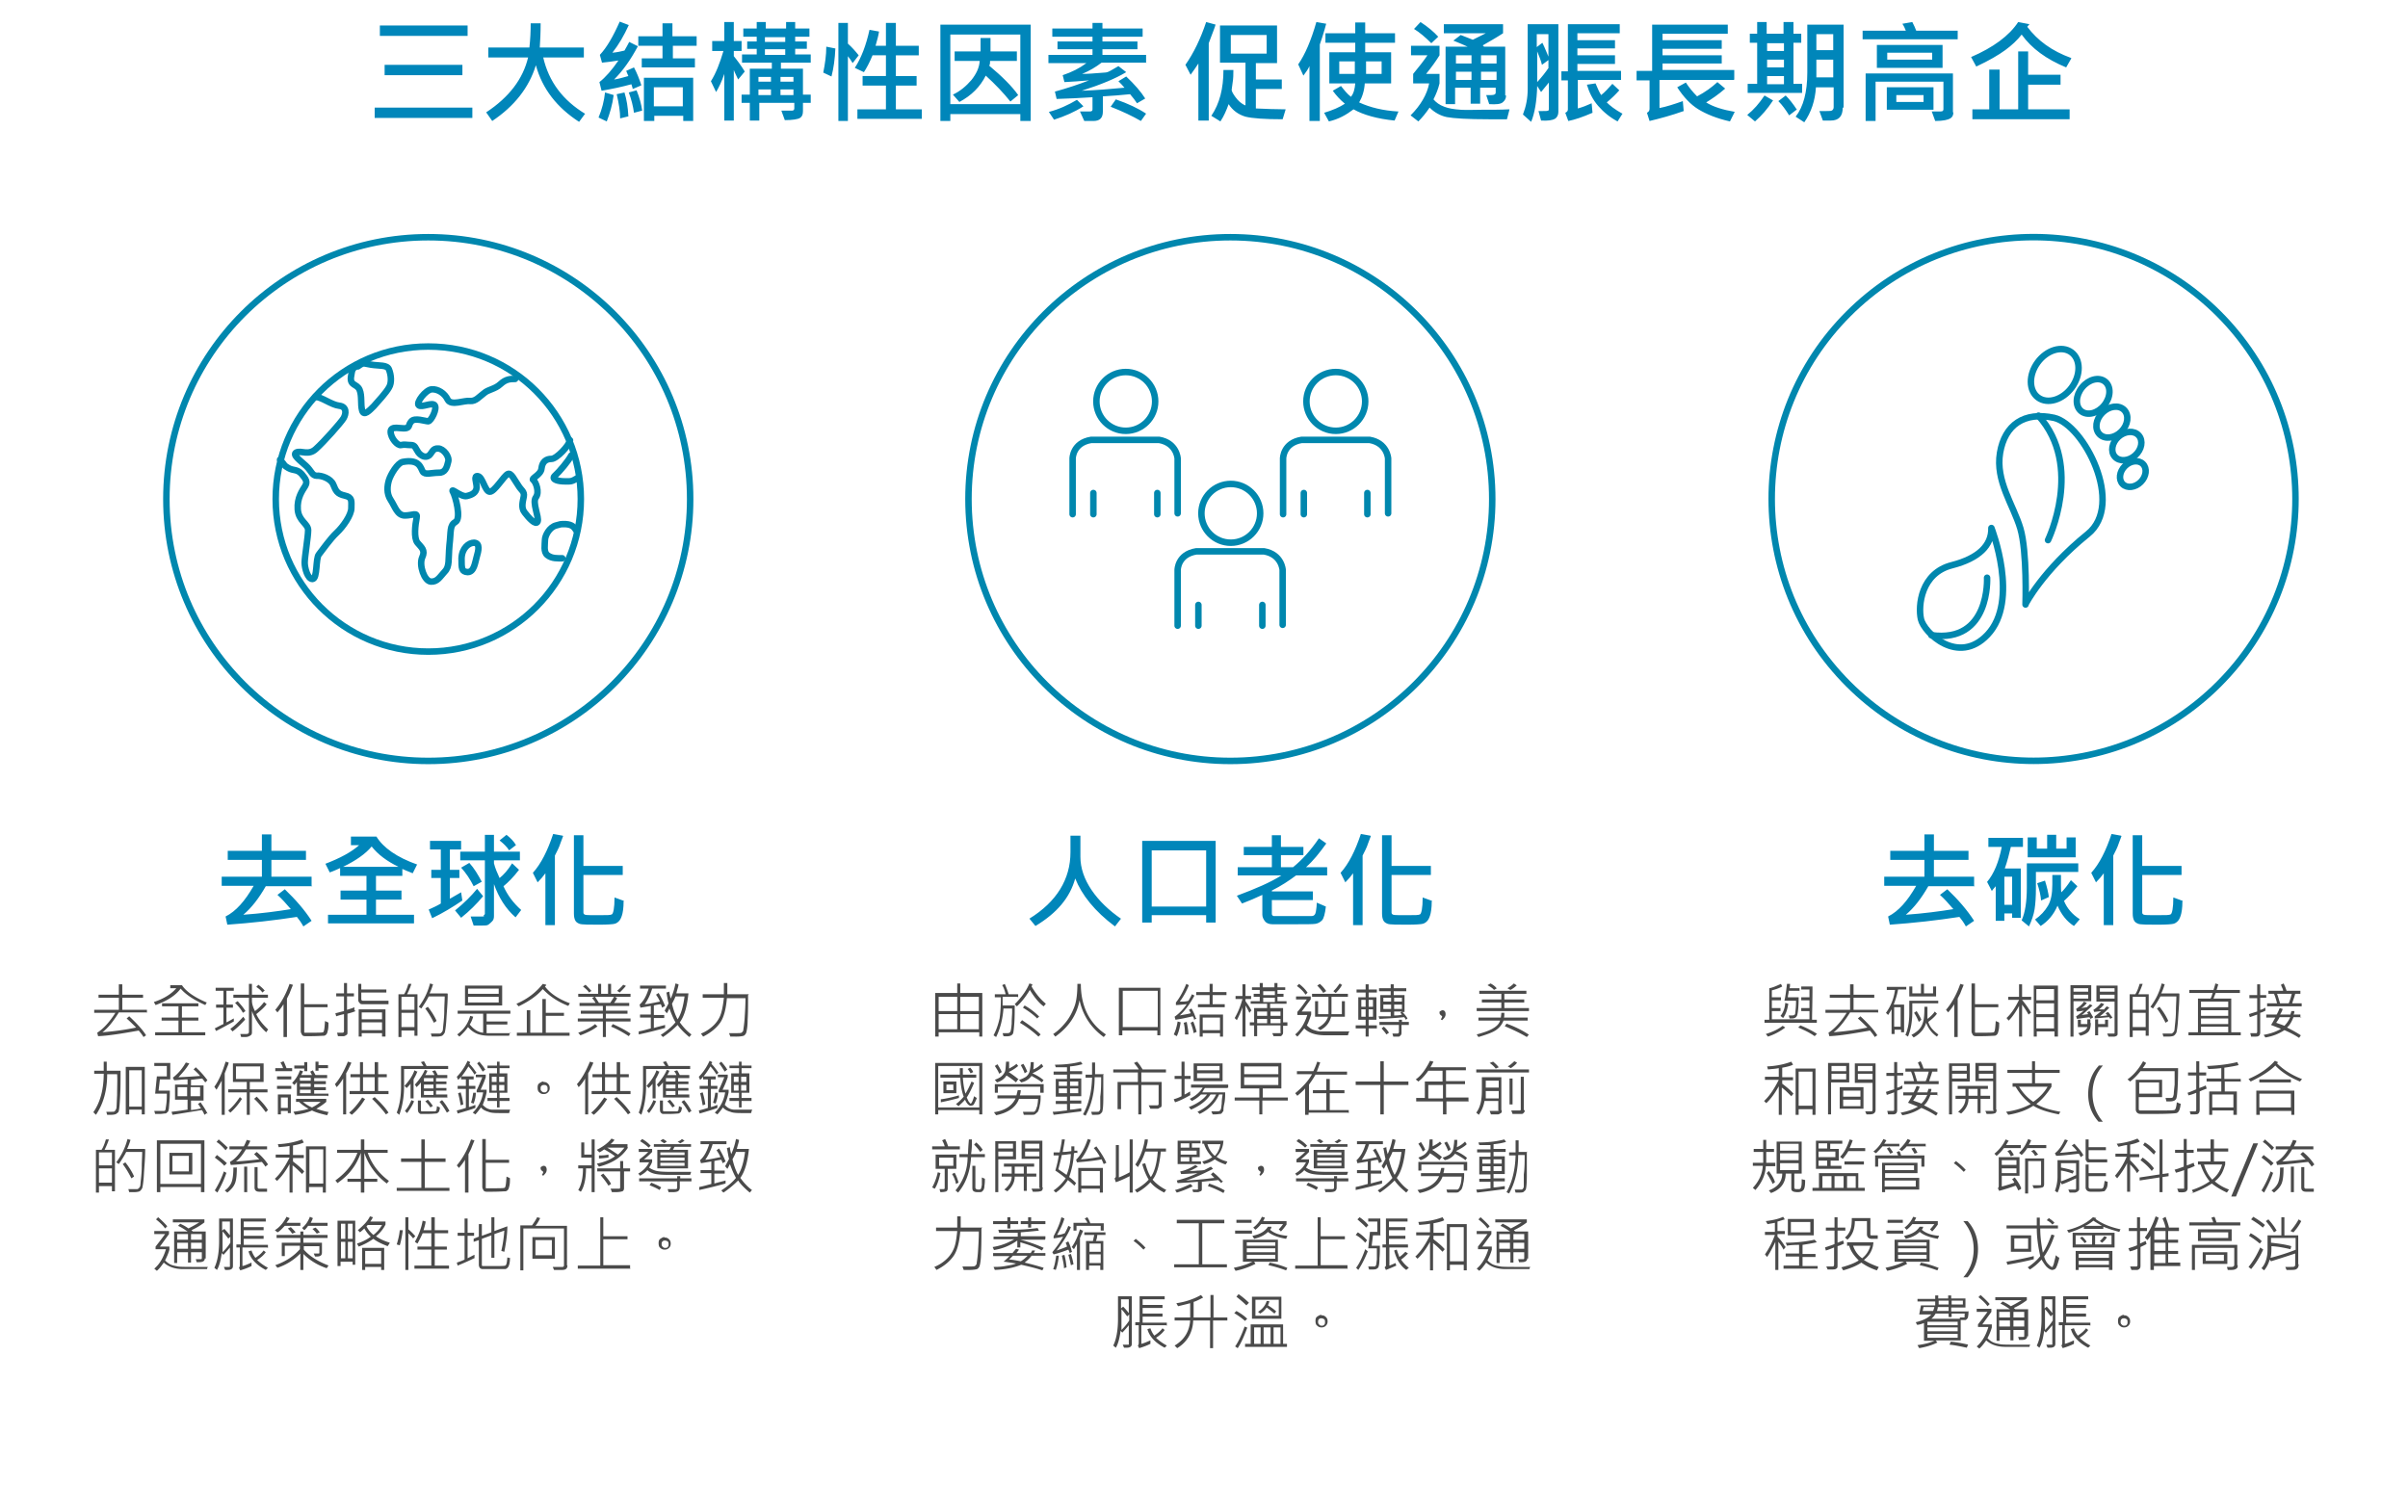 <svg xmlns="http://www.w3.org/2000/svg" viewBox="0 0 557.2 349.9"><defs><style>.cls-1{fill:#0086ba}.cls-2,.cls-4{stroke-linecap:round;stroke-linejoin:round}.cls-2,.cls-4,.cls-8{fill:none;stroke:#0087ae;stroke-width:1.5px}.cls-8{stroke-miterlimit:10}.cls-9{fill:#4a4a4a}</style></defs><g id="Layer_1"><circle class="cls-8" cx="99.1" cy="115.5" r="60.6"/><circle class="cls-8" cx="284.7" cy="115.5" r="60.6"/><circle cx="470.5" cy="115.5" r="60.6" transform="rotate(-45 470.505 115.41)" style="stroke-miterlimit:10;stroke-width:1.5px;fill:none;stroke:#0087ae"/><path class="cls-4" d="M134.4 115.5c0 19.5-15.8 35.3-35.3 35.3S63.8 135 63.8 115.5s15.7-35.3 35.3-35.3 35.3 15.8 35.3 35.3h0Z"/><path class="cls-4" d="M82.8 84.8c1.4-1 1.2-.7 3.1-.4s3.7 0 4.1 1.1c.5 1.2.7 3.1 0 4.2-.6 1.1-2.6 3.3-3.5 4.3-1 1-2.3 2.4-2.7 1-.4-1.4 0-3.4-.6-4.8s-2.2-.9-2-2.9c.3-2.1.4-2 1.4-2.6h0Zm-18 21.6c1.3 1.4.7 1.2 1.9 1.9s2 .2 3.1 1.4c1 1.2 1.4 1.8.8 2.8-.6 1-1.9 2.7-1.7 5.4.2 2.7 2.4 3.3 2.4 4.8s-.8 6.2-.8 7.5.7 3.8 1.8 3.8c1.2 0 .7-4.8 1.5-5.7.8-1 2.6-3.6 4.1-5s3.4-4.1 3.4-5.7.3-2.5-1.5-2.9c-1.9-.4-2.1-1.2-2.7-2.6-.6-1.4-2.8-2.1-3.8-2-1.1 0-1.2-1.1-2.5-2.3-1.3-1.2-3.3-2.6-2.2-3.1s2.8.8 4.5-.8c1.8-1.6 5.8-6.1 6.4-7.1s.8-2.7-1-2.9c-1.8-.2-4.2-2.1-5.4-2m46.1-4.2c-1.1 0-2.1 0-3.4 1.2S113 90.1 112 91c-1.1.8-1.9 1.9-3.2 1.8-1.4-.2-4.4 1.2-5.2-.3-.7-1.5-2.3-2.5-3.7-2.4s-3.7 3.1-3 3.7 3.1-.8 3.7 0-.8 3.6-1.5 3.7c-.7 0-3.1-.9-3.9 0s-.3 1.4-1.3 1.6-3.5-.7-3.5.8 1.6 3.3 2.4 3.1 1.3 0 2.3 0 1 .7 1.7 1.7c.7.9 1.7 1.3 2.5.7.7-.6.8-1.7 2.1-1.6 1.2 0 2.7 1.9 2.3 3.1-.3 1.3-.7 2.6-2.3 2.5-1.6 0-3.1.6-3.6-.3s-.8-2.9-4.6-2.2c-1.2.2-2.8 2.9-3.2 4.2s-.6 3.1.4 4.6c1 1.5 1.5 3.6 3.3 3.6s3-.9 2.7.6-.7 4.6.2 5.7c.9 1.1 1.9 1.7 1.1 3.4-.8 1.8.5 5.5 2 5.6s2.1-1.1 3.2-2.3c1.2-1.2.8-2.8 1.1-6.1.4-3.3 0-4.6 1.4-5.4s0-6-.6-7c-.6-1.1 1.9 1.3 3.2 1s2.2-.8 2.3-2c0-1.2-.8-2.8.3-2.6s1.6 3.5 2.7 3.6 3.3-3.7 4.2-4.1c.8-.4 1.6 1.5 2.4 2.6.7 1.2 1.5 1.4 1.3 2.6-.2 1.1-.7 2.6.2 3.7.9 1.2 2.6 3.1 3 2.1s-1.3-4.4-.4-5.6 0-3.6-.6-4 1.8-1.2 1.9-2.7c.2-1.6 1.1-2.2 2.3-2.2s4.1-3.1 4.3-4.3"/><path class="cls-4" d="M109.7 125.6c-1.2 0-2.8 1.2-2.9 3.6 0 2.4 0 3.1 1.4 3.2 1.5 0 1.7-2.1 2.1-3.5s.9-3.2-.6-3.3h0Zm23.6-2.9c-.4-.6-.8-1.3-2.4-1.4-1.6 0-.9 0-2.2.3-1.6.4-2.6 2.4-2.6 3.4s-.4 2.8.6 3.5c1 .8 2.4.7 3.4.7m3.6-18.6c-1.5.9-1.5.8-3 .8s-3.1-.4-2.4-1.2c1.3-1.2 3.2-3.5 3.9-4.8"/><circle class="cls-4" cx="284.8" cy="118.8" r="6.8"/><path class="cls-4" d="M292.1 140v4.8m-14.8 0V140m-4.8 4.8v-12.9s0-3.6 4.3-4.3h15.7c4.1.7 4.3 4.3 4.3 4.3v12.7"/><circle class="cls-4" cx="309.1" cy="92.9" r="6.8"/><path class="cls-4" d="M316.4 114.1v4.9m-14.7 0v-4.9m-4.8 4.9v-12.9s0-3.6 4.3-4.3h15.7c4.1.7 4.3 4.3 4.3 4.3v12.7"/><circle class="cls-4" cx="260.5" cy="92.9" r="6.8"/><path class="cls-4" d="M267.8 114.1v4.9m-14.8 0v-4.9m-4.8 4.9v-12.9s0-3.6 4.3-4.3h15.7c4.1.7 4.3 4.3 4.3 4.3v12.7m196.2 21.1s.4-12.2-1.2-17.6-5.8-11-4.7-17.5 5.6-9.6 12.5-8.1c6.9 1.6 16.4 20 7.8 26.9-10.5 8.5-14.4 16.2-14.4 16.2h0Zm-7.9-17.7s6.6 16.8-.9 24.7c-6.8 7.2-14.7-.5-15.4-3.6-.7-3.1 0-10.7 7.2-12.5 6.2-1.6 9.2-4.6 9.1-8.6h0Z"/><path class="cls-4" d="M473.9 125s8.3-17.1-2.2-28.8m-11.9 37.5s.8 15.2-12.9 13.3"/><ellipse cx="475.5" cy="86.8" rx="6.5" ry="4.9" transform="rotate(-53.7 475.447 86.827)" style="stroke-width:1.5px;fill:none;stroke:#0087ae;stroke-linecap:round;stroke-linejoin:round"/><ellipse cx="484.3" cy="91.7" rx="4.4" ry="3.3" transform="rotate(-51 484.36 91.672)" style="stroke-width:1.5px;fill:none;stroke:#0087ae;stroke-linecap:round;stroke-linejoin:round"/><ellipse class="cls-2" cx="488.6" cy="97.7" rx="4" ry="3.1" transform="rotate(-45 488.629 97.603)"/><ellipse cx="492.1" cy="103.2" rx="3.7" ry="2.9" transform="rotate(-41.8 492.16 103.17)" style="stroke-width:1.5px;fill:none;stroke:#0087ae;stroke-linecap:round;stroke-linejoin:round"/><ellipse class="cls-2" cx="493.5" cy="109.7" rx="3.3" ry="2.6" transform="rotate(-45 493.528 109.674)"/><path class="cls-1" d="M109.3 27.3H86.7v-2.4h22.6v2.4Zm-1.1-19H87.9V5.9h20.3v2.4Zm-1.2 9.1H89V15h18v2.4ZM135.4 26.3l-1.4 1.9c-5.1-3.3-8.5-7.6-10-13.1-1.6 5.2-5 9.5-10.1 12.9l-1.4-2c5.3-3.5 8.5-7.7 9.7-12.7H113V11h9.5c.2-1.8.3-3.7.3-5.6h2.3c0 2.3-.1 4.1-.2 5.6h10.2v2.3h-9.4c1.3 5.6 4.5 9.9 9.8 13.1ZM142 22c-.3 2.3-.9 4.3-1.6 6.1l-1.9-.9c.8-1.9 1.3-3.9 1.5-5.8l2 .6Zm6.3-2.2-1.9.8c0-.3-.2-.7-.3-1.1-2.2.6-4.5 1.1-6.9 1.5l-.5-2c1.4-1.1 2.9-2.8 4.4-5-1.3.2-2.6.4-3.8.5l-.5-1.8c1.6-1.7 3.1-4.3 4.6-7.7l2.1.8c-1.1 2.4-2.3 4.5-3.8 6.4 1.1-.1 2-.3 2.8-.5.4-.7.8-1.4 1.1-2l2 1c-1.7 3.2-3.5 5.7-5.5 7.7.8-.1 1.9-.4 3.3-.8-.2-.5-.4-.9-.5-1.2l1.8-.8c.7 1.3 1.2 2.6 1.7 4.1Zm-2.8 7.1-2 .5c0-1.6-.3-3.5-.8-5.6l1.8-.4c.5 1.6.8 3.4.9 5.5Zm3.1-1.3-1.9.5c-.2-1.5-.6-3.1-1.2-4.7l1.8-.5c.7 1.7 1.1 3.3 1.3 4.7Zm12.7-15h-5.6v2.9h5.1v2.1h-12.3v-2.1h4.8v-2.9h-5.6V8.4h5.6v-3h2.3v3h5.6v2.2Zm-.9 17.4h-2.3v-1.2h-6.7V28H149V18h11.4v10Zm-2.4-3.4v-4.4h-6.7v4.4h6.7ZM172.3 16.6l-1.5 1.8c-.3-.7-.7-1.4-1-2.2v11.7h-2.2V17.1c-.6 1.8-1.3 3.2-1.9 4.2l-1.2-2.5c1.2-1.9 2.1-4.3 2.9-7h-2.6V9.5h2.8V5.1h2.2v4.4h1.8v2.3h-1.8V13c.9 1.1 1.7 2.2 2.5 3.5Zm15.3 7.2h-1.8v1.9c0 .8-.2 1.3-.7 1.6-.5.3-1.7.5-3.5.5l-.8-2.2h2.5c.3 0 .5-.2.5-.5v-1.3h-8.1v4.1h-2.2v-4.1h-1.9v-1.9h1.9v-6h5.1v-1.4h-6.9v-1.9h3.4v-1.3h-2.2V9.6h2.2V8.5H172V6.6h3.1V5.1h2.1v1.5h4.7V5.1h2.1v1.5h3.3v1.9H184v1.1h2.7v1.7H184v1.3h3.6v1.9h-6.9v1.4h5.1v6h1.8v1.9Zm-9.2-4.9v-1.1h-2.9v1.1h2.9Zm0 3.1v-1.3h-2.9V22h2.9Zm3.3-12.3V8.6H177v1.1h4.7Zm0 3v-1.3H177v1.3h4.7Zm1.9 6.2v-1.1h-3v1.1h3Zm0 3.1v-1.3h-3V22h3ZM193.3 11.2c-.1 2.4-.4 4.6-.9 6.5l-1.9-.9c.4-2 .7-4 .7-6l2 .4Zm5.4 1.6-1.4 1.8c-.3-.5-.7-1.1-1.1-1.6v15H194V5.3h2.2v4.8c.9.8 1.7 1.7 2.5 2.7Zm14.6 14.7h-14.9v-2.2h6.6v-5.5h-5.4v-2.2h5.4v-4.8h-3.1c-.7 1.7-1.4 3-2 3.9l-2.1-1c1.5-2.3 2.6-5.2 3.4-8.8l2.2.4c-.1.8-.4 1.9-.8 3.3h2.4V5.3h2.3v5.3h5.3v2.2h-5.3v4.8h4.8v2.2h-4.8v5.5h6v2.2ZM238.5 28h-2.4v-1.6h-16.2V28h-2.3V5.7h20.9v22.2Zm-2.4-3.9V8h-16.2v16.1h16.2Zm-.6-2-1.7 1.4c-1.6-2-3.5-4-5.7-6-1.3 2.6-3.3 4.6-6.1 6.1l-1.5-1.7c1.7-.8 3.1-2 4.3-3.4 1.1-1.4 1.8-2.8 1.9-4.4h-5.8v-2.2h6V8.8h2.3v3.1h6.1v2.2h-6.2c0 .4 0 .8-.2 1.1 3 2.5 5.3 4.8 6.7 6.8ZM265.3 14.5h-10.4c-1.3 1-2.8 1.9-4.5 2.6 1.4 0 2.6-.1 3.8-.2s1.8-.1 2-.2c.2 0 1.1-.5 2.6-1.4l1.8 1.4c-2.5 1.5-5.9 2.9-10.3 4.3 3.3-.1 6.6-.4 9.9-.7-.4-.5-.9-1-1.4-1.5l1.8-1.1c1.9 1.8 3.4 3.5 4.4 5.1l-1.9 1.1c-.4-.6-.9-1.3-1.6-2.1-2.1.2-4.2.4-6.3.5v3.5c0 1.5-.7 2.2-2.2 2.2h-2.1l-1-2.2h1.7c.6 0 .9 0 1-.1.1 0 .2-.2.2-.4v-2.8c-2.8.2-5.5.3-8.3.4l-.4-1.7c2.9-.8 5.6-1.7 7.9-2.6-2.1.2-4 .3-5.7.4l-.4-1.6c2.1-.7 3.9-1.6 5.5-2.8h-8.8v-1.9h10.2v-1.3h-8.1V9.6h8.1V8.5h-9.3V6.6h9.3V5.3h2.3v1.3h9.3v1.9h-9.3v1.1h8.1v1.8h-8.1v1.3h10.1v1.9Zm-14.6 10.1c-2 1.3-4.3 2.3-6.8 3.1l-1.2-1.8c2.3-.6 4.5-1.6 6.5-2.8l1.5 1.5Zm14.5 1.7L264 28c-1.9-1.1-4.2-2.2-7-3.3l1.2-1.7c2.9 1 5.2 2.1 7 3.3ZM281.3 5.6c-.2.8-.6 1.7-1 2.8l-.6 1.6v17.9h-2.4V14.7c-.6.9-1.2 1.8-1.8 2.6l-1.2-2.3c1.9-2.7 3.5-6 4.8-9.9l2.2.6Zm16.2 19.7-.7 2.3c-4.1 0-7-.2-8.6-.6-1.7-.5-3-1.5-3.9-2.9-.5 1.4-1.1 2.8-1.9 4l-2.1-1.3c1.9-2.8 2.8-6.3 2.8-10.6h2.3c0 .9 0 2-.2 3.1l-.2 1.5c0 .3.3.9.9 1.7s1.3 1.5 2.3 1.9v-9.9h-5.9V5.9h13.2v8.7h-4.9v3.8h6v2.2h-6v4.5c2.4.1 4.7.2 6.9.2Zm-4.4-12.9V8.1h-8.3v4.3h8.3ZM306.9 5.4c-.2.8-.5 1.8-.9 3.1l-.6 1.8V28H303V15.3c-.3.7-.8 1.4-1.4 2.2l-1.2-2.6c1.6-2.3 3-5.6 4.2-9.8l2.3.4Zm16.7 20.4-.9 2.1c-4-.4-7.2-1.3-9.5-2.6-1.7 1.3-3.5 2.3-5.7 2.8l-1.1-2c2-.6 3.6-1.3 4.8-2.1-1.1-.9-2-1.9-2.8-3l1.9-1.1c.7.9 1.4 1.8 2.3 2.5.6-.7.9-1.8 1-3.1h-6v-7.2h6V9.9h-6.9V7.7h6.9V5.2h2.3v2.5h6.9v2.2h-6.9v2.2h6v7.2h-6.1c-.1 1.7-.6 3.2-1.3 4.4 2.6 1.2 5.6 1.9 9 2.1Zm-10-11.6h-3.7v2.9h3.6v-2.9Zm6.1 2.9v-2.9h-3.6v2.9h3.7ZM349.3 25.3l-.6 2.3h-4.2c-4.9 0-8.1-.2-9.7-.5-1.5-.3-2.9-1.1-4-2.2-.8 1.2-1.7 2.3-2.6 3.2l-1.8-1.4c2.3-2.3 3.8-4.8 4.3-7.4H327v-2.2c1.4-1.7 2.5-3.1 3.3-4.3h-3.8v-2.2h6.6v2.2c-.8 1.3-1.8 2.7-3.1 4.3h3.1v2.2c-.3 1.3-.8 2.5-1.4 3.7.6.7 1.4 1.3 2.5 1.7 1 .4 2.3.6 3.8.7s3.1 0 4.8 0c2.4 0 4.6 0 6.4-.1ZM332.8 8.5l-1.6 1.5c-1.4-1.4-2.7-2.5-4-3.3l1.5-1.6c1.7 1.1 3.1 2.3 4.1 3.4Zm15.7 13.6c0 .7-.3 1.2-.8 1.6-.5.4-1.5.5-3.1.4l-.7-2.1h1.2c.7 0 1-.2 1-.6v-1.1h-3.6V24h-2.2v-3.7h-3.6v3.8h-2.2V10.8h5.1c-.9-.4-2-.9-3.3-1.4l1.7-1.3c1.1.4 2 .8 2.8 1.1l3-1.5h-9.7V5.6h13.7v2.1c-1.7 1.1-3.3 2-4.7 2.8l.3.3h4.9v11.3Zm-8-7.4v-1.9h-3.6v1.9h3.6Zm0 3.8v-1.9h-3.6v1.9h3.6Zm5.8-3.8v-1.9h-3.6v1.9h3.6Zm0 3.8v-1.9h-3.6v1.9h3.6ZM360.6 25.9c0 .7-.3 1.3-.8 1.6s-1.6.5-3.2.4l-.6-2.2h.9c.7 0 1.2 0 1.3-.1.2 0 .2-.2.2-.4v-6.1l-1.8 2.2-.9-1.4c-.1 3.6-.6 6.4-1.4 8.3l-1.9-1.7c.7-1.8 1.1-3.7 1.1-5.9v-15h7.1v20.3Zm-2.3-12.7V7.9h-2.7v3l1.3-1c.6 1.2 1 2.3 1.4 3.2Zm0 2.5v-1.8l-1.5 1.1c-.2-.9-.6-1.9-1.1-3.1V19c1-1.1 1.9-2.2 2.7-3.4Zm16.9 2.8h-10.1v6.6c1.1-.3 2.1-.7 3.2-1.2l.2 2.2c-2.3 1-4.1 1.6-5.6 1.9l-.7-1.9c.4-.2.6-.4.6-.8v-6.7h-1.5v-2.1h1.5V5.6h12v2.1H365v1.6h8.7v1.9H365v1.6h8.7v2H365v1.6h10.1v2.1Zm.3 7.7-1.2 1.9c-1.7-.9-3.2-2.1-4.5-3.6s-2.1-3.2-2.6-4.9l2-.3c.5 1.2.9 2.1 1.3 2.7.8-.6 1.6-1.5 2.6-2.6l1.6 1.5c-.8.9-1.7 1.8-2.9 2.8.7.7 1.8 1.6 3.6 2.6ZM401.2 18.5H384V25c1.6-.3 3.4-.9 5.4-1.6l.2 2.3c-2.8 1-5.4 1.7-7.9 2.3l-.6-1.9c.4-.2.6-.5.6-.9v-6.6h-3v-2.2h3.6V5.7h17.5v2.1h-15.1v1.5h13.7v2h-13.7v1.5h13.7v1.9h-13.7v1.5h16.6v2.2Zm.2 7.4-1.1 2.2c-3.1-.7-5.5-1.7-7.3-2.8s-3.4-2.8-4.9-5.1l2-1.1c.7 1.1 1.6 2.2 2.6 3.2 1.9-1 3.4-2.1 4.7-3.3l1.8 1.5c-1.6 1.4-3.1 2.4-4.4 3.2 1.6 1 3.8 1.7 6.7 2.2ZM410.3 23.2c-1.3 2-2.7 3.6-4.2 4.9l-1.8-1.5c1.5-1.2 2.8-2.7 4-4.5l1.9 1.1Zm6.7-1.7h-12.6v-2.1h2.2V9.9h-1.7V7.8h1.7V5.1h2.2v2.7h3.9V5.1h2.3v2.7h1.8v2.1H415v9.5h2v2.1Zm-4.2-9.7V10h-3.9v1.8h3.9Zm0 3.8v-1.8h-3.9v1.8h3.9Zm0 3.9v-1.9h-3.9v1.9h3.9Zm2.9 5.9-1.7 1.3c-.8-1.3-1.6-2.4-2.5-3.3l1.7-1.3c.8.8 1.7 1.9 2.6 3.3Zm10.7-.5c0 2-.9 3-2.8 3h-1.8l-.8-2.2h1.5c.8 0 1.3 0 1.5-.2s.3-.4.3-.7v-4.6h-4.1c-.2 3.1-1.1 5.8-2.7 8.1l-2-1.3c1.8-2.3 2.7-5.7 2.7-10.2V5.7h8.4v19.2Zm-2.2-13.3V7.9h-3.9v3.7h3.9Zm0 6.3v-4.1h-3.9v4.1h3.9ZM453 9.1h-22v-2h10c-.2-.5-.4-1-.8-1.6l2.3-.4c.4.8.7 1.4.9 2h9.6v2ZM452 26c0 .6-.2 1.1-.7 1.4s-1.6.6-3.5.6l-.8-2.2h1.5c.4 0 .9 0 1-.1s.2-.2.2-.4v-6.4H434V28h-2.3V17h20.2v9Zm-2.5-10.3h-15.2v-5.3h15.2v5.3Zm-2.1 9.7h-10.8v-5.2h10.8v5.2Zm-.3-11.6v-1.6h-10.4v1.6h10.4Zm-2 9.8V22h-6.3v1.6h6.3ZM479.3 13.5l-1.2 2.1c-4.6-1.9-8-4.4-10.3-7.6-1 1.3-2.3 2.5-3.8 3.6s-3.7 2.4-6.7 3.8l-1.2-2.2c5.1-2.2 8.8-4.9 10.9-8.1l2.6.5-.5.6c2.4 3.2 5.7 5.6 10.1 7.2Zm-.3 14.1h-22.6v-2.3h3.9v-9.2h2.4v9.2h4.3V11.9h2.3v5.4h7.5v2.3h-7.5v5.7h9.6v2.3ZM72.3 205.1H61.5c-1.6 2.8-3.3 5-5.2 6.6 4.2-.3 7.9-.8 11-1.3-1.1-1.3-2.1-2.4-3.1-3.3l1.7-1.3c2.5 2.4 4.6 4.8 6.2 7.3l-1.9 1.3c-.5-.9-1-1.6-1.5-2.2-5.2.8-10.5 1.4-16.1 1.8l-.4-1.9c2.4-1.2 4.5-3.6 6.5-7.1h-7.4v-2.1h9.3V199h-7.9v-2.1h7.9v-3.8h2.2v3.8h8v2.1h-8v3.9h9.3v2.1ZM96.5 200.1l-1 2c-1.2-.5-2-.8-2.4-1v1.6H87v3.4h5.9v2.1H87v3.5h8.8v2H75.9v-2h8.9v-3.5h-6v-2.1h6v-3.4h-6.1v-1.8c-.7.3-1.5.7-2.4 1l-1-2c3.4-1.3 6-2.7 7.8-4.3h-1.9v-2h5.9c1.6 2.6 4.7 4.8 9.5 6.5Zm-4.3.5c-2.7-1.3-4.8-2.9-6.2-4.7-1.4 1.7-3.7 3.3-6.6 4.7h12.9ZM107 208.4c-2.2 1.5-4.5 2.9-7 4.1l-.8-2c1.1-.5 2-.9 2.8-1.4v-5.9h-2.2v-1.9h2.2v-4.7h-2.5v-2h7.2v2h-2.6v4.7h2.2v1.9h-2.2v4.8c.9-.5 1.7-1 2.6-1.5l.3 2Zm4.8-1c-1.5 1.8-3.1 3.4-5.1 5l-1.4-1.7c2.1-1.7 3.8-3.4 5.1-5l1.3 1.6Zm8.8 3.2-1.3 1.7c-2.3-2-3.9-4.6-5-7.7v7.4c0 .5-.1.9-.4 1.2s-.6.6-.9.8-.8.2-1.5.2h-1.9l-.7-2.1h2.5c1.3 0 .3 0 .5-.2s.3-.3.3-.4v-12.4h-5.7v-2h5.7v-3.9h2.1v3.9h6v2h-6v.7c.3 1.2.8 2.3 1.3 3.4.9-.7 1.9-1.8 2.9-3.4l1.6 1.5c-1.3 1.7-2.5 2.9-3.6 3.8.9 2 2.2 3.8 4.1 5.5Zm-9.2-6.5-1.8 1c-.8-1.6-1.8-3.1-2.9-4.3l1.9-1.1c1.1 1.2 2 2.7 2.9 4.4Zm8.1-8.6-1.7 1.3c-.4-.7-1.2-1.5-2.2-2.3l1.6-1.3c.9.7 1.7 1.5 2.2 2.4ZM130.3 193.5l-.6 1.6c-.2.6-.4 1.1-.6 1.5l-.7 1.4v16.1h-2.2v-12c-.5.7-1.1 1.4-1.8 2.1l-1.1-2.2c1.9-2.1 3.4-5.1 4.7-9l2.2.4Zm14 15.1c0 1.6-.2 2.7-.4 3.3s-.4 1-.7 1.3-.6.5-1 .6-1.6.2-3.6.2-4 0-4.5-.2-.8-.4-1-.8-.3-.9-.3-1.6v-18.1h2.2v7.1h9.1v2.1H135v8.7c0 .2.1.4.4.5s1.3.1 3.2.1 2.7 0 3-.2.6-1.4.6-3.9l2.2.8ZM259.4 212.6l-1.4 1.8c-4.7-3.5-7.7-7.3-9.2-11.1-1.2 4.4-4.2 8-9.2 11l-1.4-1.7c6.3-3.9 9.5-9.1 9.5-15.4v-3.8h2.3v4.9c0 2.6.9 5.2 2.6 7.7s4 4.7 6.9 6.7ZM281.3 213.5h-2.2v-1.7h-12.6v1.7h-2.2v-18.9h17v18.9Zm-2.2-3.7v-13h-12.6v13h12.6ZM307.2 202.6h-7.3c-1.6 1.2-3.4 2.4-5.6 3.5v.2h9.5v2h-9.5v3.1c0 .1 0 .3.1.4s.2.2.3.2h8.8c.6 0 .9-.4 1-1.1s.2-1.3.2-2l2.1.9c-.2 1.7-.5 2.8-.9 3.2s-.9.7-1.5.8-2.2.1-4.8.1h-5.2c-.8 0-1.4-.3-1.7-.7s-.6-.9-.6-1.5v-4.6c-1.5.7-3.1 1.4-4.7 2l-1.2-1.8c4.3-1.6 7.8-3.1 10.3-4.7h-10.1v-1.9h7.9v-2.8h-6.5V196h6.5v-2.7h2.1v2.7h5.2v1.9h-5.2v2.8h2.8c2.1-1.7 4.1-3.9 6-6.7l1.7 1.2c-1.5 2.1-3 4-4.7 5.5h4.9v1.9ZM317.2 193.5l-.6 1.6c-.2.6-.4 1.1-.6 1.5l-.7 1.4v16.1h-2.2v-12c-.5.7-1.1 1.4-1.8 2.1l-1.1-2.2c1.9-2.1 3.4-5.1 4.7-9l2.2.4Zm14.1 15.1c0 1.6-.2 2.7-.4 3.3s-.4 1-.7 1.3-.6.5-1 .6-1.6.2-3.6.2-4 0-4.5-.2-.8-.4-1-.8-.3-.9-.3-1.6v-18.1h2.2v7.1h9.1v2.1H322v8.7c0 .2.1.4.4.5s1.3.1 3.2.1 2.7 0 3-.2.6-1.4.6-3.9l2.2.8ZM457 205.1h-10.8c-1.6 2.8-3.3 5-5.2 6.6 4.2-.3 7.9-.8 11-1.3-1.1-1.3-2.1-2.4-3.1-3.3l1.7-1.3c2.5 2.4 4.6 4.8 6.2 7.3l-1.9 1.3c-.5-.9-1-1.6-1.5-2.2-5.2.8-10.5 1.4-16.1 1.8l-.4-1.9c2.4-1.2 4.5-3.6 6.5-7.1H436v-2.1h9.3V199h-7.9v-2.1h7.9v-3.8h2.2v3.8h8v2.1h-8v3.9h9.3v2.1ZM468.1 196h-2.8c-.4 1.7-.8 3.3-1.4 5h3.7v11.4h-2v-1h-1.8v1.7h-2v-8c-.5.6-.8.9-.9 1.1l-1.1-2.1c1.6-1.9 2.7-4.6 3.4-8.1h-3.1v-2.1h8v2.1Zm-2.5 13.4v-6.5h-1.8v6.5h1.8Zm15.3-7.6h-9.8v3.8c0 1.9-.1 3.5-.3 4.8s-.7 2.7-1.3 4l-1.7-1.4c.8-1.8 1.2-4.3 1.2-7.6v-5.6h11.9v2Zm-.8-3.4h-10.9v-4.6h2.1v2.6h2.4v-3.2h2.1v3.2h2.4v-2.6h2.1v4.6Zm1.1 14.4-1.3 1.5c-1.6-1-2.9-2.6-3.8-4.7-.9 2.1-2.2 3.6-3.9 4.7l-1.3-1.5c1.3-.9 2.3-2 3-3.2s1-2.8 1-4.9v-2.2h2v2.5c0 .6 0 1.1.1 1.5.7-.7 1.4-1.6 2.2-2.8l1.5 1.4c-1 1.3-2 2.4-3.1 3.4.7 1.7 1.9 3.1 3.6 4.2Zm-7.1-5.2-1.8.8c-.1-1.2-.4-2.5-.9-4l1.8-.6c.5 1.6.8 2.9.9 3.9ZM490.9 193.5l-.6 1.6c-.2.6-.4 1.1-.6 1.5l-.7 1.4v16.1h-2.2v-12c-.5.7-1.1 1.4-1.8 2.1l-1.1-2.2c1.9-2.1 3.4-5.1 4.7-9l2.2.4Zm14.1 15.1c0 1.6-.2 2.7-.4 3.3s-.4 1-.7 1.3-.6.5-1 .6-1.6.2-3.6.2-4 0-4.5-.2-.8-.4-1-.8-.3-.9-.3-1.6v-18.1h2.2v7.1h9.1v2.1h-9.1v8.7c0 .2.1.4.4.5s1.3.1 3.2.1 2.7 0 3-.2.6-1.4.6-3.9l2.2.8Z"/><path class="cls-9" d="M33.9 234.3h-6.4c-1.3 2.1-2.5 3.6-3.8 4.6 2.4-.2 5-.5 7.8-1.1-.6-.6-1.3-1.3-2.2-2.1l.6-.5c1.8 1.7 3.1 3.1 3.9 4.4l-.6.4c-.2-.4-.6-.9-1.1-1.5-3.9.7-7 1.2-9.4 1.3l-.2-.8c1.4-.9 2.8-2.4 4.2-4.6h-4.9v-.7h5.7v-2.8h-4.7v-.7h4.7v-2.4h.8v2.4h4.8v.7h-4.8v2.8H34v.7ZM47.9 231.9l-.4.7c-2.7-1.2-4.6-2.5-5.7-3.8-1.1 1.5-3 2.8-5.8 3.8l-.4-.7c2.4-.8 4.1-1.9 5.2-3.2h-1.4v-.7h2.7c1 1.5 2.9 2.8 5.7 4Zm-.4 7.7H35.9v-.7h5.4v-2.7h-3.9v-.7h3.9v-2.6h-3.8v-.7h8.4v.7h-3.8v2.6h3.8v.7h-3.8v2.7h5.4v.7ZM54.1 236.4c-1.1.6-2.5 1.4-4.1 2.2l-.3-.6c.8-.4 1.5-.8 2-1v-3.8H50v-.7h1.7v-3.2h-1.8v-.7h4.2v.7h-1.7v3.2h1.5v.7h-1.5v3.4c.5-.2 1.1-.6 1.7-.9v.8Zm2.6-.4c-1.2 1.3-2.2 2.2-2.9 2.7l-.5-.6c.9-.6 1.9-1.6 3-2.8l.4.6Zm5.3 2.3-.4.6c-1.5-1.3-2.6-3-3.3-4.9v4.8c0 .3 0 .6-.3.8s-.6.4-1.3.4h-.9l-.2-.7h1.1c.3 0 .6 0 .7-.1.1 0 .2-.2.2-.4v-7.9H54v-.7h3.6v-2.5h.7v2.5H62v.7h-3.7v.7c0 .8.3 1.6.7 2.4.8-.6 1.5-1.3 2.1-2.1l.6.5c-.6.8-1.4 1.5-2.4 2.3.5 1.1 1.4 2.3 2.8 3.6Zm-5.2-4.3-.6.4c-.4-.8-1-1.5-1.8-2.3l.6-.4c.8.9 1.4 1.6 1.8 2.3Zm4.5-4.8-.6.5c-.3-.5-.8-.9-1.4-1.3l.5-.5c.5.4 1 .8 1.4 1.3ZM67.8 227.9c-.2.5-.5 1.2-.8 2l-.6 1.2v8.9h-.8v-7.6c-.4.7-.9 1.3-1.4 1.9l-.5-.6c1.2-1.4 2.4-3.4 3.3-6l.7.2Zm8.2 8.8c0 .7 0 1.4-.2 2-.1.6-.4.9-.8 1-.4 0-1.5.1-3.3.1h-1.1c-.3 0-.6-.1-.7-.3s-.3-.5-.3-.8v-11.1h.8v4.8h5.4v.7h-5.4v5.8c0 .1.1.1.2.1h.9c1.9 0 3 0 3.2-.1.3 0 .4-.9.5-2.6l.7.3ZM82.3 234c-.5.2-1.1.4-1.9.6v4.3c0 .3 0 .5-.2.6s-.4.3-.7.3h-1.3l-.2-.8h1.2c.2 0 .2 0 .3-.1s.1-.2.1-.3v-3.9c-.9.2-1.5.4-1.8.5l-.2-.7c.5-.1 1.1-.3 2-.5v-3.4h-1.8v-.7h1.8v-2.4h.7v2.4h1.6v.7h-1.6v3.1c.6-.2 1.1-.3 1.7-.6v.7Zm7.6-1.6h-6c-.3 0-.5 0-.7-.3-.2-.2-.3-.4-.3-.7v-3.7h.7v1.3h5.8v.7h-5.8v1.5s0 .2.1.3.2.1.3.1h5.9v.7Zm-.8 7.5h-.7v-.8h-4.7v.8H83v-6.3h6.2v6.3Zm-.7-4v-1.6h-4.7v1.6h4.7Zm0 2.5v-1.8h-4.7v1.8h4.7ZM96.6 239.7h-.7v-1.2h-3v1.5h-.7v-9.9h1.3c.4-.6.7-1.4 1-2.4h.7c-.2.6-.5 1.4-1 2.4h2.4v9.6Zm-.7-6v-3h-3v3h3Zm0 4v-3.3h-3v3.3h3Zm7.7-7.7c0 2.1-.2 4-.3 5.8-.1 1.8-.3 2.9-.4 3.2-.2.3-.3.5-.6.7-.2.1-.7.2-1.3.2h-1.1l-.2-.7h2c.1 0 .2 0 .4-.2s.2-.2.3-.4.1-.7.2-1.6.2-2 .2-3.1.1-2.2.1-3.3h-3.7c-.5 1-1.1 1.9-1.7 2.8l-.6-.4c1.2-1.6 2.1-3.4 2.6-5.4l.7.2c-.2.7-.5 1.5-.8 2.1h4.1Zm-2.6 6.3-.6.4c-.5-1-1.1-2.1-2-3.3l.6-.4c.8 1 1.5 2.1 2 3.2ZM118 239l-.2.7h-4.6c-1.2 0-2.2-.2-2.9-.5s-1.4-.8-2-1.5c-.5.7-1.1 1.4-2 2.2l-.5-.5c1.5-1.1 2.5-2.5 3-4.3l.7.2c-.2.6-.4 1.2-.8 1.8.9 1.1 1.9 1.8 3.1 1.9v-4.4h-5.9v-.7h12.2v.7h-5.5v1.8h4.8v.7h-4.8v2H118.3Zm-1.8-6.3h-8.6v-4.6h8.6v4.6Zm-.8-2.7v-1.2h-7.1v1.2h7.1Zm0 2v-1.3h-7.1v1.3h7.1ZM131.9 232.1l-.4.7c-2.3-.9-4.3-2.2-5.9-3.9-1.3 1.5-3.1 2.8-5.6 4l-.5-.6c2.6-1.1 4.6-2.7 6.1-4.6l.8.2c0 .2-.2.3-.3.4 1.2 1.6 3.1 2.9 5.8 3.9Zm-.1 7.6h-12.2v-.7h2.3v-5.2h.8v5.2h2.8v-7.8h.8v3.2h4.2v.7h-4.2v3.9h5.5v.7ZM145.9 236.4h-5.7v3.6h-.7v-3.6h-5.8v-.7h5.8v-1.1h-5.1v-.7h5.1v-1.1h-5.4v-.7h3.7c-.2-.4-.5-.8-.8-1.1l.5-.3h-3.7v-.7h4.6v-2.3h.7v2.3h1.6v-2.3h.7v2.3h4.5v.7h-3.6l.5.3c-.2.4-.4.7-.7 1.1h3.5v.7h-5.4v1.1h5v.7h-5v1.1h5.7v.7Zm-7.6 1.1c-1 .8-2.4 1.5-4 2.1l-.5-.6c1.8-.6 3.1-1.3 3.9-2l.5.5Zm-1.4-8.2-.6.4c-.3-.5-.8-.9-1.4-1.4l.6-.4c.5.5 1 1 1.4 1.5Zm5.2 1.4h-4.4c.4.6.7 1.1.9 1.4h2.6c.4-.6.7-1.1.9-1.4Zm3.8 8.5-.4.6c-1.4-.9-2.8-1.7-4.1-2.2l.4-.6c1.6.7 2.9 1.4 4.1 2.2Zm-1.1-11c-.4.5-.9 1-1.4 1.5l-.6-.4c.6-.5 1.1-1 1.4-1.4l.7.3ZM154.1 228.8h-3.2c-.4 1.4-1 2.6-1.7 3.6.7 0 1.9-.3 3.5-.6-.1-.3-.4-.9-.9-1.6l.6-.4c.6 1 1.1 2 1.5 3l-.7.4c-.1-.4-.2-.6-.3-.8-.7.1-1.3.2-1.6.3v2.2h2.4v.7h-2.4v2.3c1-.3 1.9-.5 2.6-.7v.7c-2.2.6-4.2 1.1-6.1 1.5v-.7c1.1-.2 2-.5 2.8-.7v-2.5h-2.5v-.7h2.5v-2l-2.4.4-.2-.7c1-.9 1.6-2.1 2.1-3.7h-2v-.7h6v.7Zm5.9 10.6-.5.6c-1.2-1-2.1-1.9-2.7-2.8-1.1 1.1-2.2 2-3.4 2.8l-.5-.5c1.4-.9 2.6-1.9 3.4-2.9-.4-.7-.9-1.8-1.4-3.2-.3.6-.5 1-.6 1.1l-.5-.6c.2-.4.5-.9.9-1.7-.2-.7-.3-1.6-.5-2.5l.7-.2c0 .6.2 1.2.3 1.6.6-1.3.9-2.5 1.1-3.5l.7.2c0 .5-.3 1.2-.5 2.1h2.8c-.3 2.9-.9 5.2-2 6.7.8 1.1 1.7 2.1 2.7 2.8Zm-1.5-8.8h-2.2c-.2.6-.5 1.1-.8 1.7.3 1.3.7 2.5 1.3 3.6.8-1.2 1.3-3 1.6-5.3ZM173.1 230.3c0 2.2 0 4.1-.1 5.7 0 1.6-.2 2.5-.3 2.9-.1.4-.4.7-.6.8-.3.1-.9.2-1.7.2H169l-.3-.8h1.7c.7 0 1.2 0 1.3-.2.1-.1.3-.3.3-.5s.2-1.2.3-2.7.2-3.2.2-4.7h-4.3c-.2 2.5-.7 4.4-1.5 5.6s-2.2 2.4-4 3.3l-.5-.7c1-.4 1.8-.9 2.6-1.6.8-.7 1.4-1.5 1.8-2.4s.7-2.4.9-4.3h-4.9v-.8h4.9v-2.6h.8v2.6h5ZM27.9 247.8c0 2 0 4-.1 5.9s-.2 3-.3 3.3c0 .3-.2.5-.5.7-.2.2-.7.3-1.3.3h-.9l-.2-.7h1.2c.4 0 .7 0 .8-.2.1-.1.2-.3.3-.5s.1-1.3.2-3.2c0-2 .1-3.6 0-4.8h-2.3c0 3.8-.9 6.9-2.6 9.4l-.6-.6c1.6-2.3 2.4-5.3 2.4-8.9h-2.2v-.7H24v-2.1h.7v2.1h2.9Zm5.7 10.1h-.8v-1.1h-2.9v1.1h-.8v-11h4.4v11Zm-.8-1.8v-8.4h-2.9v8.4h2.9ZM39.4 249.8H37l-.3 2.6h2.6c0 .8 0 1.7-.1 2.7s-.1 1.6-.2 1.8c0 .2-.1.4-.3.5-.1.2-.3.3-.6.3-.2 0-.6.1-1.1.1h-1.1l-.2-.7H38c.1 0 .2-.1.3-.3 0-.1.1-.6.2-1.4s.1-1.6.1-2.3h-2.7l.4-4h2.3v-2.4h-2.9v-.7h3.7v3.8Zm8.5 7.8-.6.4c-.2-.5-.4-.9-.6-1.1-2.5.4-4.8.8-6.8 1.1l-.2-.7c1.8-.2 3-.4 3.7-.5v-2.3h-2.9V251h2.9v-1.2c-1.3 0-2.4.2-3.1.2l-.3-.6c1.2-.9 2.2-2.1 3-3.5l.8.2c-.6 1.1-1.5 2.1-2.5 3.2 2.3-.1 3.9-.2 5-.3-.4-.5-.9-1-1.5-1.5l.5-.5c1 .9 1.9 1.9 2.7 3l-.5.5s-.3-.4-.7-.9l-2.6.3v1.3h2.9v3.5h-2.9v2.2c.9-.1 1.6-.2 2.3-.4-.2-.3-.4-.7-.7-1l.6-.4c.7 1 1.3 1.9 1.7 2.8Zm-4.6-3.9v-2.1h-2.2v2.1h2.2Zm3 0v-2.1h-2.2v2.1h2.2ZM52.9 245.9c0 .4-.3.9-.5 1.5l-.4 1v9.6h-.7v-7.9c-.5.9-.9 1.6-1.2 2.1l-.5-.7c1.1-1.5 1.9-3.5 2.6-5.8l.7.2Zm3.1 8.4c-.9 1.4-1.8 2.4-2.7 3.2l-.5-.5c1-.8 1.9-1.9 2.7-3.1l.6.5Zm5.9-1.5h-4.1v5.2h-.7v-5.2h-4.3v-.7h4.3v-1.7h-3.2v-4.3H61v4.3h-3.2v1.7h4.1v.7Zm-1.7-3.1v-2.9h-5.6v2.9h5.6Zm1.8 7.2-.5.5c-.8-1.1-1.7-2.2-2.7-3.1l.6-.5c1.2 1.2 2.1 2.2 2.6 3.1ZM67.6 247.9h-3.9v-.7h1.8c-.1-.4-.3-.8-.6-1.3l.7-.3c.3.5.5 1.1.7 1.6h1.3v.7Zm-.2 1.9h-3.3v-.7h3.3v.7Zm0 2.2h-3.3v-.7h3.3v.7Zm-.1 5.6h-.7v-.5H65v.8h-.7v-4.6h3v4.3Zm-.7-1.2V254H65v2.4h1.6Zm9.3-2.8h-7.2v-3.2c-.2.3-.4.5-.6.7l-.5-.5c.8-.8 1.4-1.7 1.8-2.9l.7.2c0 .2-.2.5-.4.9h2.5c-.1-.2-.3-.5-.4-.8l.6-.3c.2.4.4.7.6 1.1h2.7v.7h-3v.7h2.7v.7h-2.7v.7h2.7v.7h-2.7v.8H76v.7Zm.1 3.8-.3.7c-1.3-.3-2.5-.6-3.5-1.1-1.1.5-2.4.8-3.9 1l-.4-.7c1.4-.2 2.6-.4 3.5-.7-.9-.5-1.6-1-2.2-1.6h-.7v-.7h7v.7c-.8.7-1.6 1.2-2.3 1.6.9.3 1.9.6 3 .8Zm-4.9-9.5h-.7v-.6h-2.3v-.7h2.3v-.8h.7v2.1Zm.8 2.2v-.7h-2.5v.7h2.5Zm0 1.4v-.7h-2.5v.7h2.5Zm0 1.5v-.8h-2.5v.8h2.5Zm2.4 2h-4.2c.7.6 1.4 1 2.1 1.3.6-.3 1.3-.7 2-1.3Zm1.6-7.8h-2.2v.6H73v-2.1h.7v.8h2.2v.7ZM81.3 245.9c-.1.4-.4.9-.7 1.6l-.5.9v9.5h-.7v-8.3c-.4.7-.9 1.4-1.5 2l-.4-.7c1.1-1.2 2.1-3 3-5.2l.7.2Zm3.2 8.4c-.9 1.5-1.9 2.7-3.1 3.7l-.6-.5c1-.8 2-2 3-3.5l.6.3Zm5.4-1.1h-9v-.7h2.4v-3.2h-2.2v-.7h2.2v-2.8h.7v2.8h2.7v-2.8h.8v2.8h2v.7h-2v3.2h2.4v.7Zm-3.2-.7v-3.2H84v3.2h2.7Zm3.2 5-.6.4c-.7-1-1.8-2.2-3.2-3.6l.6-.4c1.4 1.3 2.5 2.5 3.2 3.6ZM103.8 247.4H93.5v4c0 2.5-.4 4.7-1.1 6.6l-.6-.5c.7-1.8 1-3.8 1-6.1v-4.7H98l-.6-.9.7-.2c.2.3.4.7.6 1.1h5v.7Zm-8 7.5c-.4 1-1 1.9-1.6 2.7l-.5-.5c.6-.7 1.1-1.5 1.5-2.5l.7.3Zm.8-7c-.2.6-.5 1.2-.9 1.9v4.4H95v-3.4c-.2.3-.5.6-.9 1l-.5-.5c1.1-1.2 1.9-2.4 2.3-3.6l.6.3Zm7 6.1h-6.2v-3.5c-.2.3-.6.7-1 1.1l-.4-.6c1.1-1.2 1.9-2.4 2.3-3.4l.6.2c-.1.3-.3.7-.5 1h2.1c0-.2-.2-.5-.5-.9l.7-.2c.2.3.4.7.6 1.1h2.2v.7h-2.6v.8h2.4v.6h-2.4v.9h2.4v.6h-2.4v.9h2.6v.6Zm-1.8 2.1c0 .5-.1.8-.2 1.1-.1.2-.3.4-.6.5-.3 0-1 .1-2.1.1h-1.5c-.2 0-.4-.2-.5-.3s-.2-.4-.2-.8v-2h.7v2.1c0 .2 0 .4.2.4h3c.2 0 .3-.1.4-.3 0-.2.1-.5.1-.9l.7.3Zm-1.5-5.8v-.8h-2.2v.8h2.2Zm0 1.6v-.9h-2.2v.9h2.2Zm0 1.5v-.9h-2.2v.9h2.2Zm-.1 2.5-.6.4c-.4-.6-.8-1.1-1.2-1.4l.6-.4c.4.4.8.9 1.2 1.5Zm3.8 1.2-.6.4c-.5-.9-1.1-1.8-1.7-2.5l.6-.4c.7.8 1.2 1.6 1.7 2.5ZM110.3 248.2l-.5.5c-.4-.7-.9-1.3-1.4-1.9-.5.8-1 1.6-1.6 2.3h2.8v.7h-1.1v1.5h1.5v.7h-1.5v4.2c.5-.1 1-.3 1.5-.5v.7c-1 .4-2.4.8-4.1 1.3l-.2-.7c.8-.2 1.5-.4 2.1-.6V252h-1.9v-.7h1.9v-1.5h-1.1v-.6c-.2.2-.4.5-.7.7l-.3-.7c1.1-1.1 1.9-2.4 2.5-3.7l.6.3c0 .1-.1.3-.2.4.7.7 1.2 1.4 1.6 2Zm-3.1 7.4-.6.2c-.2-1.1-.4-2.1-.6-2.8l.6-.2c.3 1 .5 1.9.6 2.8Zm2.9-2.6c0 .8-.2 1.6-.5 2.4l-.6-.2c.2-.7.4-1.5.5-2.3h.6Zm7.9 3.9-.2.7H116c-1.3 0-2.3 0-3-.3-.7-.2-1.3-.5-1.7-1-.4.5-.8 1.1-1.3 1.6l-.6-.4c1.3-1.3 2.1-2.8 2.4-4.7h-1.5v-.5c.5-1 .9-2 1.3-3h-1.5v-.6h2.3v.6c-.3.9-.7 1.9-1.2 2.9h1.4v.6c-.2 1-.5 1.9-.9 2.9.3.3.6.6 1 .8s.8.3 1.2.3h4.2Zm-5.8-9.3-.5.4c-.4-.6-.8-1.3-1.3-1.9l.5-.4c.6.7 1.1 1.3 1.4 1.9Zm5.7 7.2h-2.3v1.5h-.6v-1.5h-2.2v-.7h2.2v-1.2h-1.8v-4.5h1.8v-1.2h-2.2v-.6h2.2v-.9h.6v.9h2.3v.6h-2.3v1.2h1.8v4.5h-1.8v1.2h2.3v.7Zm-3-4.4v-1.2h-1.1v1.2h1.1Zm0 2v-1.3h-1.1v1.3h1.1Zm1.8-2v-1.2h-1.2v1.2h1.2Zm0 2v-1.3h-1.2v1.3h1.2ZM125.8 250.4c.4 0 .7.1 1 .4.3.3.4.6.4 1s-.1.7-.4 1c-.3.3-.6.4-1 .4s-.7-.1-1-.4c-.3-.2-.4-.6-.4-1.1s.1-.8.4-1c.3-.2.6-.4.9-.4Zm.9 1.5c0-.2 0-.4-.2-.6s-.4-.2-.6-.2-.4 0-.6.2c-.2.2-.2.3-.2.6s0 .4.2.6.3.3.6.3.4 0 .6-.2c.2-.2.2-.4.2-.6ZM137.3 245.9c-.1.4-.4.9-.7 1.6l-.5.9v9.5h-.7v-8.3c-.4.7-.9 1.4-1.5 2l-.4-.7c1.1-1.2 2.1-3 3-5.2l.7.2Zm3.2 8.4c-.9 1.5-1.9 2.7-3.1 3.7l-.6-.5c1-.8 2-2 3-3.5l.6.3Zm5.4-1.1h-9v-.7h2.4v-3.2h-2.2v-.7h2.2v-2.8h.7v2.8h2.7v-2.8h.8v2.8h2v.7h-2v3.2h2.4v.7Zm-3.2-.7v-3.2H140v3.2h2.7Zm3.2 5-.6.4c-.7-1-1.8-2.2-3.2-3.6l.6-.4c1.4 1.3 2.5 2.5 3.2 3.6ZM159.8 247.4h-10.3v4c0 2.5-.4 4.7-1.1 6.6l-.6-.5c.7-1.8 1-3.8 1-6.1v-4.7h5.2l-.6-.9.7-.2c.2.3.4.7.6 1.1h5v.7Zm-8 7.5c-.4 1-1 1.9-1.6 2.7l-.5-.5c.6-.7 1.1-1.5 1.5-2.5l.7.3Zm.8-7c-.2.6-.5 1.2-.9 1.9v4.4h-.7v-3.4c-.2.3-.5.6-.9 1l-.5-.5c1.1-1.2 1.9-2.4 2.3-3.6l.6.3Zm7 6.1h-6.2v-3.5c-.2.3-.6.7-1 1.1l-.4-.6c1.1-1.2 1.9-2.4 2.3-3.4l.6.2c-.1.3-.3.7-.5 1h2.1c0-.2-.2-.5-.5-.9l.7-.2c.2.3.4.7.6 1.1h2.2v.7h-2.6v.8h2.4v.6h-2.4v.9h2.4v.6h-2.4v.9h2.6v.6Zm-1.8 2.1c0 .5-.1.8-.2 1.1-.1.2-.3.4-.6.5-.3 0-1 .1-2.1.1h-1.5c-.2 0-.4-.2-.5-.3s-.2-.4-.2-.8v-2h.7v2.1c0 .2 0 .4.2.4h3c.2 0 .3-.1.4-.3 0-.2.1-.5.1-.9l.7.3Zm-1.5-5.8v-.8h-2.2v.8h2.2Zm0 1.6v-.9h-2.2v.9h2.2Zm0 1.5v-.9h-2.2v.9h2.2Zm-.1 2.5-.6.4c-.4-.6-.8-1.1-1.2-1.4l.6-.4c.4.4.8.9 1.2 1.5Zm3.8 1.2-.6.4c-.5-.9-1.1-1.8-1.7-2.5l.6-.4c.7.8 1.2 1.6 1.7 2.5ZM166.3 248.2l-.5.5c-.4-.7-.9-1.3-1.4-1.9-.5.8-1 1.6-1.6 2.3h2.8v.7h-1.1v1.5h1.5v.7h-1.5v4.2c.5-.1 1-.3 1.5-.5v.7c-1 .4-2.4.8-4.1 1.3l-.2-.7c.8-.2 1.5-.4 2.1-.6V252h-1.9v-.7h1.9v-1.5h-1.1v-.6c-.2.2-.4.5-.7.7l-.3-.7c1.1-1.1 1.9-2.4 2.5-3.7l.6.3c0 .1-.1.3-.2.4.7.7 1.2 1.4 1.6 2Zm-3.1 7.4-.6.2c-.2-1.1-.4-2.1-.6-2.8l.6-.2c.3 1 .5 1.9.6 2.8Zm2.9-2.6c0 .8-.2 1.6-.5 2.4l-.6-.2c.2-.7.4-1.5.5-2.3h.6Zm7.9 3.9-.2.7H172c-1.3 0-2.3 0-3-.3-.7-.2-1.3-.5-1.7-1-.4.5-.8 1.1-1.3 1.6l-.6-.4c1.3-1.3 2.1-2.8 2.4-4.7h-1.5v-.5c.5-1 .9-2 1.3-3h-1.5v-.6h2.3v.6c-.3.9-.7 1.9-1.2 2.9h1.4v.6c-.2 1-.5 1.9-.9 2.9.3.3.6.6 1 .8s.8.3 1.2.3h4.2Zm-5.8-9.3-.5.4c-.4-.6-.8-1.3-1.3-1.9l.5-.4c.6.7 1.1 1.3 1.4 1.9Zm5.7 7.2h-2.3v1.5h-.6v-1.5h-2.2v-.7h2.2v-1.2h-1.8v-4.5h1.8v-1.2h-2.2v-.6h2.2v-.9h.6v.9h2.3v.6h-2.3v1.2h1.8v4.5h-1.8v1.2h2.3v.7Zm-3-4.4v-1.2h-1.1v1.2h1.1Zm0 2v-1.3h-1.1v1.3h1.1Zm1.8-2v-1.2h-1.2v1.2h1.2Zm0 2v-1.3h-1.2v1.3h1.2ZM26.6 275.7h-.7v-1.2h-3v1.5h-.7v-9.9h1.3c.4-.6.7-1.4 1-2.4h.7c-.2.6-.5 1.4-1 2.4h2.4v9.6Zm-.7-6v-3h-3v3h3Zm0 4v-3.3h-3v3.3h3Zm7.7-7.7c0 2.1-.2 4-.3 5.8-.1 1.8-.3 2.9-.4 3.2-.2.3-.3.5-.6.7-.2.1-.7.2-1.3.2h-1.1l-.2-.7h2c.1 0 .2 0 .4-.2s.2-.2.3-.4.1-.7.2-1.6.2-2 .2-3.1.1-2.2.1-3.3h-3.7c-.5 1-1.1 1.9-1.7 2.8l-.6-.4c1.2-1.6 2.1-3.4 2.6-5.4l.7.2c-.2.7-.5 1.5-.8 2.1h4.1Zm-2.6 6.3-.6.4c-.5-1-1.1-2.1-2-3.3l.6-.4c.8 1 1.5 2.1 2 3.2ZM47.3 275.9h-.8v-1.2h-9.4v1.2h-.8v-12h11v12Zm-.8-1.9v-9.3h-9.4v9.3h9.4Zm-2-2.2h-5.3v-5h5.3v5Zm-.8-.7v-3.6h-3.8v3.6h3.8ZM52.4 271.4c-.5 1.5-1.2 3-2.1 4.6l-.6-.5c.8-1.3 1.5-2.7 2.1-4.4l.7.4Zm0-2.1-.5.5c-.6-.7-1.4-1.3-2.2-1.9l.5-.6c.9.7 1.7 1.3 2.3 1.9Zm.3-3.7-.5.6c-.8-.9-1.5-1.6-2.1-1.9l.5-.6c.8.7 1.5 1.3 2.1 1.9Zm2.1 4.5c0 1.7-.1 2.9-.4 3.7s-.9 1.5-1.8 2.2l-.6-.5c.5-.3 1-.8 1.4-1.5s.6-2 .6-3.8h.7Zm7.2-.6-.6.5c-.2-.4-.5-.7-.8-1.1-2.8.3-5.1.6-7.2.7l-.2-.7c1.1-.6 2-1.6 2.8-2.9h-2.9v-.7h3.3c.2-.3.4-.8.7-1.5l.8.2c0 .2-.3.7-.6 1.3h4.5v.7h-4.9c-.7 1.2-1.5 2.2-2.3 2.8 1.8-.1 3.6-.3 5.4-.5l-1.2-1.2.6-.5c1.1.9 2 1.9 2.7 3Zm-4.8 6.4h-.7V270h.7v5.9Zm4.7-.1H60c-.7 0-1.1-.3-1.1-1v-4.7h.7v4.6c0 .2.1.4.4.4h1.8v.7ZM70.4 271.1l-.5.6c-.8-.8-1.5-1.5-2.2-2v6.3H67v-6.6c-.9 1.6-1.8 2.9-2.9 3.9l-.5-.5c1.2-1.1 2.3-2.7 3.4-4.9h-3.2v-.7H67v-2c-1 .2-1.8.2-2.5.3l-.2-.7c2.2-.1 4-.5 5.6-1.1l.4.7c-.6.3-1.4.5-2.5.7v2.2h2.5v.7h-2.5v.8c1.2.9 2.1 1.7 2.6 2.3Zm5.1 4.9h-.8v-1.3h-3.2v1.3h-.7v-10.7h4.6V276Zm-.7-2.1V266h-3.2v7.9h3.2ZM90 273.3l-.5.6c-2.4-1.8-4.2-4.2-5.2-7.1v6h3v.7h-3v2.5h-.8v-2.5h-3.1v-.7h3.1v-6c-.6 1.6-1.3 2.9-2.1 3.9-.8 1.1-1.9 2.1-3.3 3.1l-.5-.6c2.6-1.9 4.2-4 5.1-6.4H78v-.7h5.5v-2.4h.8v2.4h5.4v.7h-4.6c.9 2.6 2.6 4.8 4.9 6.5ZM103.9 275.6H91.8v-.7h5.7v-6h-4.7v-.8h4.7v-4.4h.8v4.4h4.8v.8h-4.8v6h5.7v.7ZM109.8 263.9c-.2.5-.5 1.2-.8 2l-.6 1.2v8.9h-.8v-7.6c-.4.7-.9 1.3-1.4 1.9l-.5-.6c1.2-1.4 2.4-3.4 3.3-6l.7.2Zm8.2 8.8c0 .7 0 1.4-.2 2-.1.6-.4.9-.8 1-.4 0-1.5.1-3.3.1h-1.1c-.3 0-.6-.1-.7-.3s-.3-.5-.3-.8v-11.1h.8v4.8h5.4v.7h-5.4v5.8c0 .1.1.1.2.1h.9c1.9 0 3 0 3.2-.1.3 0 .4-.9.5-2.6l.7.3ZM125.6 271.1c-.3-.2-.5-.4-.5-.7s0-.3.2-.4.3-.2.5-.2c.4 0 .7.3.7.9s-.3.9-.8 1.4l-.3-.2c.2-.3.3-.5.3-.7ZM137.6 275.9h-.7v-5.5h-1.3c0 2.6-.5 4.4-1.2 5.4l-.6-.4c.7-1.1 1.1-2.8 1.1-5h-1.1v-.7h3.1v-1.8h-2.4v-3.5h.7v2.8h1.7v-3.5h.7v12.2Zm7.7-10.3c-1.4 2.2-3.6 3.6-6.7 4.4l-.5-.7c1.6-.3 3.1-.9 4.2-1.7-.6-.5-1.4-1-2.5-1.6-.4.3-.7.5-1.1.7l-.6-.6c1.6-.8 2.7-1.7 3.4-2.6l.7.3c-.2.3-.5.6-.9 1h3.9v.7Zm.7 5.5h-1.6v3.8c0 .4-.1.7-.4.8-.3.1-.8.2-1.6.2h-.8l-.3-.8H143.4s.1-.2.1-.3v-3.7h-5.3v-.7h5.3v-1.7h.7v1.7h1.6v.7Zm-7.4-3v-.7c.6 0 1.4 0 2.2-.2v.7c-1 .1-1.7.2-2.2.2Zm2.8 5.9-.6.4c-.5-.8-1.1-1.6-1.8-2.4l.6-.4c.7.8 1.4 1.6 1.8 2.4Zm3-8.4h-3.9c.9.5 1.7 1.1 2.5 1.6.5-.4 1-1 1.5-1.6ZM159.9 271.3l-.2.6h-5c-1.6 0-2.7-.1-3.4-.3-.7-.2-1.2-.5-1.5-.8-.4.5-1 .9-1.7 1.3l-.4-.5c1.2-.7 2-1.6 2.5-2.6H148v-.7c.8-.6 1.4-1.1 2-1.7h-2.2v-.7h3.1v.7c-.6.6-1.2 1.2-1.9 1.7h1.9v.6c-.2.5-.4.9-.7 1.3.4.3.8.5 1.4.7.6.2 1.7.3 3.4.3h4.9Zm0 2.1h-2.6v1.4c0 .4-.1.6-.3.8-.2.2-.7.3-1.3.3h-1l-.2-.7h1.8c.2 0 .4-.1.4-.3v-1.5h-8.8v-.7h8.8v-.5h.7v.5h2.6v.7Zm-9.3-8.3-.5.5c-.5-.5-1.2-1-2-1.5l.5-.5c.7.4 1.4.9 1.9 1.5Zm2.4 9.7-.4.6c-.6-.4-1.3-.7-2.3-1.1l.4-.6c.7.3 1.5.6 2.3 1.1Zm6.9-9.4h-3.8c-.2.3-.3.6-.4.7h3.5v4.3h-7.1v-4.3h2.8c.2-.3.3-.5.4-.7h-4v-.6h8.6v.6Zm-5.6-1.2-.6.4-.9-.6.6-.4c.4.2.7.4.9.6Zm4.1 3.1v-.6h-5.6v.6h5.6Zm0 1.3v-.7h-5.6v.7h5.6Zm0 1.2v-.7h-5.6v.7h5.6Zm0-5.8c-.3.2-.6.4-1 .6l-.6-.4c.4-.1.7-.3 1-.6l.6.4ZM168.1 264.8h-3.2c-.4 1.4-1 2.6-1.7 3.6.7 0 1.9-.3 3.5-.6-.1-.3-.4-.9-.9-1.6l.6-.4c.6 1 1.1 2 1.5 3l-.7.4c-.1-.4-.2-.6-.3-.8-.7.1-1.3.2-1.6.3v2.2h2.4v.7h-2.4v2.3c1-.3 1.9-.5 2.6-.7v.7c-2.2.6-4.2 1.1-6.1 1.5v-.7c1.1-.2 2-.5 2.8-.7v-2.5h-2.5v-.7h2.5v-2l-2.4.4-.2-.7c1-.9 1.6-2.1 2.1-3.7h-2v-.7h6v.7Zm5.9 10.6-.5.6c-1.2-1-2.1-1.9-2.7-2.8-1.1 1.1-2.2 2-3.4 2.8l-.5-.5c1.4-.9 2.6-1.9 3.4-2.9-.4-.7-.9-1.8-1.4-3.2-.3.6-.5 1-.6 1.1l-.5-.6c.2-.4.5-.9.9-1.7-.2-.7-.3-1.6-.5-2.5l.7-.2c0 .6.2 1.2.3 1.6.6-1.3.9-2.5 1.1-3.5l.7.2c0 .5-.3 1.2-.5 2.1h2.8c-.3 2.9-.9 5.2-2 6.7.8 1.1 1.7 2.1 2.7 2.8Zm-1.5-8.8h-2.2c-.2.6-.5 1.1-.8 1.7.3 1.3.7 2.5 1.3 3.6.8-1.2 1.3-3 1.6-5.3ZM48.1 293l-.2.7h-5.6c-1.8 0-3.3-.5-4.4-1.5-.5.7-1 1.4-1.6 1.9l-.6-.5c1.2-1 2.1-2.5 2.7-4.5H36v-.6c.7-.9 1.4-1.8 2.2-2.9h-2.5v-.7h3.4v.7l-2.1 2.9h2.2v.7c-.2.8-.6 1.7-1 2.5.4.4.9.8 1.4 1 .5.2 1.1.3 1.6.4s2.2.1 5 .1h1.9Zm-9.4-9.2-.5.5c-.4-.6-1.1-1.3-2.1-2.1l.5-.5c1 .9 1.7 1.6 2.1 2.1Zm8.7 7.4c0 .6-.4.9-1.3.9h-.6l-.2-.7h1.3s.1-.1.1-.2v-1.4h-2.5v2.4h-.7v-2.4H41v2.5h-.7V285h3.1c-.6-.4-1.3-.9-2.2-1.3l.5-.5c.4.2 1.1.5 1.9 1.1 1.2-.6 2-1.1 2.5-1.4H40v-.7h7.3v.7c-.9.7-1.9 1.3-3 1.8.2.2.3.3.4.3h2.9v6.3Zm-3.9-4.3v-1.3H41v1.3h2.5Zm0 2.1v-1.4H41v1.4h2.5Zm3.2-2.1v-1.3h-2.5v1.3h2.5Zm0 2.1v-1.4h-2.5v1.4h2.5ZM53.9 293c0 .6-.4.9-1.2.9h-.6l-.3-.7h1.1c.4 0 .3 0 .3-.3v-4.2c-.5.6-1 1.2-1.5 1.7l-.4-.4c-.2 1.5-.5 2.9-1.1 3.9l-.6-.5c.7-1.4 1.1-3.5 1.1-6.2V282h3.2v11Zm-1.1-6.4c-.4-.5-.8-1.1-1.3-1.6v4.8c.7-.7 1.3-1.4 1.8-2.2v-1.4l-.4.4Zm.4-3.9h-1.8v2.1l.5-.4c.6.6 1 1.1 1.3 1.5v-3.2Zm8.6 6h-5.7v4.3c.5-.1 1.2-.4 2.1-.8v.8c-.8.4-1.6.7-2.6 1l-.3-.6c.1-.1.2-.3.2-.6v-4.1h-.8v-.7h1v-6h5.8v.7h-5.1v1.3H61v.7h-4.6v1.3H61v.7h-4.6v1.4H62v.7Zm.2 4.7-.5.5c-2.1-1.1-3.5-2.5-4-4.3l.7-.2c.2.6.5 1.2.9 1.7.6-.4 1.3-.9 1.9-1.7l.5.4c-.5.7-1.2 1.3-2 1.8.6.6 1.4 1.2 2.5 1.8ZM69.7 283.7h-3.8c-.7.7-1.2 1.3-1.7 1.5l-.6-.5c1-.6 2-1.7 2.7-3.1l.7.3c0 .2-.3.5-.7 1.1h3.2v.7Zm6.3 9.2-.4.6c-2.1-.7-3.9-1.8-5.4-3.3v3.7h-.7v-3.8c-1.5 1.5-3.2 2.6-5.3 3.3l-.5-.6c2.3-.8 4.2-2 5.7-3.7v-.8h-3.5v2.4h-.7v-3.1h4.3v-1.1H64v-.7h5.5v-.8h.7v.8h5.6v.7h-5.6v1.1h4.3v2.1c0 .3 0 .6-.2.8-.2.2-.5.3-1 .3h-.4l-.3-.7h1c.3 0 .3 0 .3-.3v-1.4h-3.6v.8c1.4 1.6 3.4 2.8 5.8 3.7Zm-7.6-7.7-.8.3c-.3-.5-.7-.9-1-1.2l.7-.3c.5.5.9.9 1.1 1.2Zm7.3-1.5h-4.4c-.3.4-.6.8-.9 1l-.5-.5c.8-.7 1.4-1.5 1.8-2.6l.7.3c-.1.3-.3.7-.5 1.1h3.9v.7Zm-1.7 1.5-.7.3c-.2-.3-.5-.6-1-1.1l.7-.3c.4.3.7.7 1 1.1ZM82.3 292.7h-.7v-.7h-2.8v1h-.7v-10.5h4.1v10.2Zm-2.4-6v-3.5h-1v3.5h1Zm0 4.5v-3.8h-1v3.8h1Zm1.7-4.5v-3.5h-1.1v3.5h1.1Zm0 4.5v-3.8h-1.1v3.8h1.1Zm8.5-3.4-.4.6c-1.3-.5-2.4-1-3.3-1.7-1 .7-2.1 1.3-3.4 1.8l-.4-.7c1.3-.4 2.4-1 3.2-1.6-.6-.5-1.1-1.2-1.5-1.9-.2.2-.5.5-1 .9l-.5-.5c1.3-1.1 2.3-2.1 2.8-3.2l.7.2c-.2.4-.4.7-.6 1h3.5v.7c-.5 1-1.2 1.9-2.2 2.7.8.6 1.9 1.1 3.2 1.5Zm-1.2 6.1h-.7v-.7h-3.7v.7h-.7v-5.1h5.1v5.1Zm-.7-1.4v-3h-3.7v3h3.7Zm.2-9h-3.3l-.3.3c.4.8.9 1.4 1.6 2 .8-.6 1.5-1.4 2-2.3ZM93.2 284.8c-.2 1.3-.4 2.5-.7 3.4l-.7-.2c.3-1 .6-2.1.7-3.3h.7Zm2.9 1.3-.5.5c-.4-.5-.8-.9-1.1-1.2v8.5h-.7v-12.2h.7v2.8c.6.5 1.1 1 1.6 1.6Zm7.8 7.5h-8v-.7h3.9v-3.7h-3.2v-.7h3.2v-3.1h-2c-.4.9-.8 1.7-1.2 2.4l-.6-.4c.9-1.6 1.5-3.2 1.8-4.9l.7.2c-.1.7-.3 1.4-.5 2h1.8v-3h.8v3h3.1v.7h-3.1v3.1h2.8v.7h-2.8v3.7h3.3v.7ZM109.9 291.1c-1.4.7-2.8 1.3-4 1.8l-.2-.7c.6-.2 1.2-.4 1.8-.7V286h-1.6v-.7h1.6V282h.7v3.3h1.5v.7h-1.5v5.2c.8-.4 1.3-.7 1.6-.8v.8Zm8.1.2c0 .9-.2 1.6-.4 1.9s-.5.5-.7.5h-5.2c-.3 0-.5-.1-.7-.3-.1-.2-.2-.4-.2-.7V287l-1.2.4v-.7c-.1 0 1.2-.5 1.2-.5v-2.9h.7v2.7l2.2-.8v-3.5h.7v3.2l3-1.1c0 1.8-.3 3.8-.7 5.9l-.7-.2c.4-1.7.6-3.3.7-4.7l-2.3.8v5.5h-.7v-5.2l-2.2.8v6.2s.1.1.2.1H114.1c1.6 0 2.5 0 2.8-.1s.4-.7.5-1.9l.7.2ZM131.3 292.8c0 .8-.4 1.1-1.2 1.1h-1.9l-.3-.7h2.3s.1 0 .2-.1c0 0 .1-.1.1-.2v-8.6h-9.4v9.7h-.7v-10.4h2.7c.5-.7.9-1.3 1.2-1.9l.7.2c-.3.6-.6 1.2-1.1 1.8h7.3v9.2Zm-2.9-1.5h-5.2v-5h5.2v5Zm-.7-.8V287h-3.8v3.5h3.8ZM145.9 293.6h-12.2v-.7h5.2v-11.2h.7v4.4h5.6v.7h-5.6v6h6.2v.7ZM153.8 286.4c.4 0 .7.1 1 .4s.4.6.4 1-.1.7-.4 1-.6.4-1 .4-.7-.1-1-.4c-.3-.2-.4-.6-.4-1.1s.1-.8.4-1c.3-.2.6-.4.9-.4Zm.9 1.5c0-.2 0-.4-.2-.6-.2-.1-.4-.2-.6-.2s-.4 0-.6.2c-.2.2-.2.4-.2.6s0 .4.2.6.3.3.6.3.4 0 .6-.2c.2-.2.2-.4.2-.6ZM227.3 239.9h-.7v-1h-9.4v1h-.8v-10.1h5.1v-2.2h.7v2.2h5.1v10.1Zm-5.8-5.9v-3.3h-4.3v3.3h4.3Zm0 4.2v-3.5h-4.3v3.5h4.3Zm5-4.2v-3.3h-4.3v3.3h4.3Zm0 4.2v-3.5h-4.3v3.5h4.3ZM235.4 230.7H232v2h2.8c0 1.5 0 2.8-.1 4.2s-.2 2.1-.3 2.3c-.1.2-.3.4-.6.5-.2.1-.8.2-1.6.1l-.2-.7h1.1c.2 0 .4 0 .6-.2s.3-.8.4-2c0-1.2.1-2.1.1-2.6v-.9h-2c-.2 2.6-.8 4.8-1.7 6.6l-.6-.4c.7-1.3 1.1-2.6 1.4-3.9.2-1.3.3-2.9.3-4.9h-1.4v-.7h2.5c-.2-.8-.4-1.5-.8-2.1l.6-.3c.3.7.6 1.4.9 2.4h2.2v.7Zm6.6 1.6-.5.6c-1-.7-2.1-2-3.2-3.8-.9 1.5-1.9 2.8-3 3.8l-.5-.5c1.5-1.5 2.7-3.1 3.4-4.8l.7.2s-.1.3-.2.5c1 1.7 2.1 3 3.2 3.9Zm-1.2 7.1-.5.5a25.3 25.3 0 0 0-4.3-3.2l.5-.6c1.8 1.2 3.3 2.3 4.3 3.3Zm-.3-4.2-.5.5c-.9-.9-2-1.7-3.3-2.5l.4-.5c1.1.6 2.3 1.5 3.3 2.5ZM255.9 239.4l-.5.6c-2.9-2.1-4.8-4.9-5.6-8.5-.6 3.3-2.4 6.1-5.6 8.4l-.5-.6c1.1-.7 2-1.6 2.9-2.7.9-1.1 1.5-2.3 2-3.6s.7-3.1.7-5.3h.8c0 2.6.5 4.9 1.5 6.9s2.5 3.6 4.3 4.8ZM268.6 239.6h-.8v-1.1h-8.1v1.1h-.8v-11h9.6v11Zm-.7-1.9v-8.4h-8.1v8.4h8.1ZM273.2 236.6c-.2 1.3-.5 2.4-.9 3.2l-.7-.4c.4-.8.7-1.8.9-3l.7.2Zm3.7-.9-.6.3c0-.3-.1-.5-.3-.8-1.3.3-2.6.6-4 .8l-.2-.7c1-.7 2-1.7 2.8-2.9-1.1.1-1.9.2-2.5.2v-.6c.9-1.1 1.7-2.6 2.4-4.3l.6.3c-.6 1.5-1.3 2.7-2.1 3.8.8 0 1.5 0 2-.2.3-.5.6-1 .8-1.5l.6.3c-1.1 2-2.2 3.5-3.4 4.6 1-.2 1.8-.3 2.5-.5 0-.2-.2-.5-.4-.8l.6-.3c.5.8.8 1.6 1 2.2Zm-1.9 3.7h-.8c0-.6 0-1.6-.3-2.7l.7-.2c.2 1.1.4 2.1.4 2.9Zm1.9-.6-.7.3c-.1-.8-.4-1.6-.7-2.4l.6-.3c.4.9.6 1.7.8 2.4Zm6.9-8.5h-3.2v2.1h2.8v.7h-6.2v-.7h2.7v-2.1h-3.1v-.7h3.1v-1.9h.7v1.9h3.2v.7Zm-.8 9.6h-.7v-.8h-4v.8h-.7v-5.1h5.4v5.1Zm-.7-1.5v-2.9h-4v2.9h4ZM289.6 233.8l-.5.6c-.3-.7-.6-1.2-.9-1.7v7.2h-.7v-6.8c-.4 1.2-.9 2.2-1.3 3l-.5-.5c.7-1.2 1.3-2.6 1.8-4.4h-1.6v-.7h1.6v-2.7h.7v2.7h1.3v.7h-1.3v.5c.5.7 1 1.4 1.4 2.2Zm8.3 3.6h-1v1.4c0 .3 0 .5-.2.7-.1.2-.3.3-.4.3h-1.6l-.3-.7h1.5c.7 0 .4-.1.4-.4v-1.4h-5.4v2.5h-.7v-2.5h-1v-.7h1v-3.3h3v-1h-3.8v-.6h2.1v-1h-1.4v-.7h1.4v-.9h-1.8v-.6h1.8v-1h.7v1h2.7v-1h.7v1h1.8v.6h-1.8v.9h1.4v.7h-1.4v1h2.1v.6h-3.8v1h3v3.3h1v.7Zm-4.7-2.3v-1h-2.3v1h2.3Zm0 1.7v-1h-2.3v1h2.3Zm1.8-6.5v-.9h-2.7v.9h2.7Zm0 1.6v-1h-2.7v1h2.7Zm1.3 3.2v-1H294v1h2.3Zm0 1.7v-1H294v1h2.3ZM312.1 238.9l-.2.7h-5.1c-2.3 0-3.9-.5-5-1.6-.6.8-1.2 1.5-1.6 1.9l-.5-.5c1.3-1.1 2.2-2.6 2.8-4.5h-2.3v-.7c.8-.9 1.5-1.9 2.2-2.9h-2.5v-.7h3.4v.7c-1 1.3-1.7 2.3-2.1 2.8h2.2v.7c-.3.9-.6 1.8-1 2.5.4.4.9.8 1.4 1 .6.2 1.2.4 1.8.4h6.7Zm-9.5-9.2-.5.5c-.6-.9-1.3-1.5-2-2l.5-.5c.8.6 1.5 1.3 2 2.1Zm9.3 1h-3.8v4h2.4v-3h.7v3.6H308c-.3 1.3-1.1 2.4-2.5 3.1l-.6-.5c1.3-.7 2.1-1.6 2.4-2.6h-3v-3.6h.7v3h2.4v-4h-3.8v-.7h8.3v.7Zm-5.1-1.3-.6.4c-.3-.5-.8-1.1-1.4-1.7l.6-.4c.6.5 1.1 1.1 1.5 1.7Zm3.7-1.4c-.3.6-.8 1.2-1.4 1.8 0 0-.2-.1-.3-.2s-.2-.2-.3-.2c.6-.5 1-1.1 1.5-1.8l.6.4ZM318.6 238h-1.9v1.9h-.7V238h-2.3v-.7h2.3V236h-1.7v-5.2h1.7v-1.1h-2.1v-.7h2.1v-1.2h.7v1.2h1.9v.7h-1.9v1.1h1.8v5.2h-1.8v1.3h1.9v.7Zm-2.6-5v-1.6h-1v1.6h1Zm0 2.3v-1.7h-1v1.7h1Zm1.7-2.3v-1.6h-1v1.6h1Zm0 2.3v-1.7h-1v1.7h1Zm8.1.3-.5.4c-.1-.2-.2-.4-.4-.6-1.8.2-3.7.3-5.7.4l-.2-.6h2.8v-1h-2.4v-3.9h2.4v-.9h-2.7v-.7h2.7v-.9h.7v.9h2.9v.7h-2.9v.9h2.5v3.9h-.5c.5.5.9 1 1.2 1.5Zm.1 1.6h-1.6v1.7c0 .3 0 .5-.2.7-.2.2-.3.3-.4.3h-1.3l-.2-.7h1.1s.2 0 .3-.1l.1-.2v-1.7h-4.5v-.7h4.5v-.5h.7v.5h1.6v.7Zm-4.5 1.8-.6.4c-.3-.5-.7-.9-1.1-1.4l.5-.4c.5.4.9.9 1.2 1.4Zm.5-7.2v-.9h-1.8v.9h1.8Zm0 1.7v-1h-1.8v1h1.8Zm2.5-1.7v-.9h-1.8v.9h1.8Zm0 1.7v-1h-1.8v1h1.8Zm.1.6h-1.9v.9c.6 0 1.2 0 1.8-.2-.2-.2-.3-.4-.4-.4l.4-.3ZM333.6 235.1c-.3-.2-.5-.4-.5-.7s0-.3.2-.4.3-.2.5-.2c.4 0 .7.3.7.9s-.3.9-.8 1.4l-.3-.2c.2-.3.3-.5.3-.7ZM353.5 236.2h-5.6c-.3.8-.8 1.5-1.6 2.1-.8.6-2.2 1.1-4.2 1.7l-.4-.6c1.5-.4 2.7-.8 3.6-1.3s1.6-1.1 1.8-1.9h-5v-.7h5.2c0-.3.1-.6.1-1.1h.7c0 .5 0 .9-.1 1.1h5.5v.7Zm.4-2.2h-12.2v-.7h5.7V232h-4.5v-.7h4.5V230h-5.1v-.7h10.9v.7h-5.1v1.3h4.6v.7h-4.6v1.3h5.7v.7Zm-7.5-5.3-.7.4c-.3-.4-.8-.7-1.5-1.1l.7-.4c.6.3 1.1.7 1.4 1.1Zm7.4 10.7-.5.6c-1.5-.9-3.2-1.7-5.1-2.5l.4-.6c1.7.6 3.4 1.4 5.1 2.5ZM351 228c-.4.4-.9.8-1.5 1.1l-.7-.4c.6-.3 1.1-.7 1.5-1.1l.6.4ZM227.3 257.9h-.7v-1h-9.5v1h-.7V246h10.9v12Zm-.7-1.6v-9.6h-9.5v9.6h9.5Zm-4.7-2.2c-1.8.5-3.2.8-4.2 1v-.7c1-.1 2.4-.4 4.2-.9v.7Zm4.2-.3c-.1.5-.3.9-.5 1.3s-.3.6-.5.7c-.1 0-.3.1-.5.1-.4 0-.9-.5-1.3-1.4-.5.6-1 1-1.5 1.5l-.6-.5c.6-.4 1.2-1 1.8-1.7-.5-1.3-.7-2.8-.8-4.4h-4.6v-.7h4.5v-1.5h.7v1.5h3.1v.7h-3.1c.1 1.5.3 2.7.6 3.7.5-.8 1-1.8 1.4-2.8l.6.3c-.5 1.2-1 2.3-1.7 3.4.2.4.3.7.5 1 .2.2.3.4.4.4.2 0 .5-.6.8-1.7l.6.4Zm-4.8-.8h-3v-2.7h3v2.7Zm-.7-.7V251H219v1.3h1.6Zm4.6-4.2-.6.3c-.2-.3-.4-.7-.7-1l.6-.3c.3.3.5.6.7 1ZM240.8 253.5c0 .8 0 1.5-.2 2.3-.1.7-.3 1.2-.4 1.4s-.4.4-.6.6-.5.2-.9.2h-1.8l-.2-.7h2.5c.2 0 .3-.2.4-.3.1-.1.2-.5.4-1 .1-.5.2-1.1.2-1.7h-4.4c-.7 1.9-2.4 3.2-5.3 3.8l-.5-.7c2.6-.4 4.2-1.5 5-3.2h-4.2v-.7h4.4l.3-1.2h.7c0 .4-.1.8-.2 1.2h5Zm-9-5.4-.6.4c-.2-.6-.6-1.2-1-1.8l.6-.4c.4.6.8 1.3 1 1.8Zm9.6 4.8h-.7v-1.4h-9.8v1.4h-.7v-2h11.3v2Zm-5.9-3-.4.6c-.7-.6-1.4-1.1-2.2-1.6-.5.8-1.2 1.3-2.2 1.6l-.5-.6c.5-.2 1-.4 1.4-.7.4-.3.7-.7.9-1.1.2-.4.2-1.2.3-2.4h.7v1.6c.7-.4 1.3-.7 1.7-1.1l.4.5c-.6.5-1.3 1-2.2 1.4.9.6 1.6 1.1 2.3 1.7Zm6 0-.4.6c-.6-.5-1.5-1-2.4-1.5-.6.8-1.4 1.3-2.4 1.5l-.5-.6c.5-.1 1.1-.4 1.6-.7.5-.4.8-.9.9-1.5s.2-1.3.2-1.9h.7c0 .5 0 1.1-.1 1.7.7-.3 1.3-.7 1.9-1.3l.4.6c-.6.6-1.5 1.1-2.5 1.6.9.4 1.8.9 2.6 1.6Zm-3.8-1.9-.6.4c-.2-.6-.5-1.2-.9-1.9l.6-.3c.4.6.7 1.3.9 1.8ZM250.4 246.3c-.7.2-1.6.4-2.8.5v1.1h2.8v.7h-2.8v1h2.6v4.1h-2.6v1h2.6v.7h-2.6v1.4c.8 0 1.7-.2 2.6-.3v.7c-2.5.3-4.6.6-6.4.8l-.2-.7c1 0 2.1-.2 3.3-.3v-1.5h-2.6v-.7h2.6v-1h-2.6v-4.1h2.6v-1h-3.1v-.7h3.1v-1h-2.6l-.2-.6c2.1 0 4.1-.2 6-.7l.4.6Zm-3.5 5v-1H245v1h1.9Zm0 1.7v-1.1H245v1.1h1.9Zm2.6-1.7v-1h-1.9v1h1.9Zm0 1.7v-1.1h-1.9v1.1h1.9Zm5.8-4.5v5.6c0 1.7-.1 2.7-.2 3 0 .3-.3.5-.5.7-.2.2-.7.2-1.4.2h-.5l-.2-.7h1.4c.4 0 .3 0 .5-.2.1-.1.2-.3.2-.6v-2.7c.2-1.5.2-3 .2-4.5h-1.5c0 3.4-.7 6.4-2.1 8.9l-.6-.3c1.3-2.3 2-5.1 2.1-8.5h-1.5v-.7h1.5v-2.8h.7v2.7h2.1ZM269.8 248.2h-5.7v2.2h4.7v5.2c0 .3 0 .6-.3.7s-.4.3-.6.3h-1.7l-.4-.8h2.1c.1 0 .2-.2.2-.3v-4.4h-4v6.8h-.7v-6.8h-4v5.6h-.8v-6.3h4.7v-2.2h-5.7v-.7h5.9c-.2-.4-.6-.9-1.1-1.5l.7-.3c.4.4.8 1 1.3 1.8h5.4v.7ZM275.5 253.4c-1.4.8-2.6 1.4-3.6 1.7l-.3-.7c.7-.2 1.2-.4 1.8-.7v-4h-1.6v-.7h1.6v-3.3h.7v3.3h1.4v.7h-1.4v3.6c.5-.2.9-.5 1.3-.7v.7Zm8.4-1.6h-5.1c-.2.3-.4.6-.6 1h5.3c0 .8 0 1.7-.2 2.6s-.2 1.4-.2 1.6c0 .2-.2.3-.3.5-.1.2-.3.3-.5.3s-.6.1-1.2.1h-.5l-.3-.7h1.1c.4 0 .6 0 .8-.1s.2-.2.3-.4.1-.6.2-1.3c0-.7.1-1.4.2-2.1h-.8c-.9 2-2.4 3.5-4.5 4.5l-.5-.5c2.1-1 3.5-2.3 4.3-4h-1.3c-.9 1.4-2.4 2.6-4.5 3.5l-.5-.6c2-.8 3.4-1.8 4.2-2.9h-1.4c-.6.6-1.3 1.1-2.1 1.5l-.5-.5c1.4-.7 2.4-1.6 3-2.6h-2.7v-.7h8.6v.7Zm-1-1.6h-6.7v-4.1h6.7v4.1Zm-.7-2.5v-1H277v1h5.2Zm0 1.8v-1.1H277v1.1h5.2ZM297.9 254.7h-5.8v3.2h-.7v-3.2h-5.7v-.7h5.7v-2.1h-4.3V246h9.4v5.9h-4.3v2.1h5.8v.7Zm-2.1-6.1v-1.8h-7.9v1.8h7.9Zm0 2.5v-1.8h-7.9v1.8h7.9ZM311.9 257.5h-9.1v.5h-.8v-6.1c-.5.6-1.1 1.1-1.8 1.7l-.5-.6c1.7-1.4 3-2.8 3.9-4.4h-3.5v-.7h3.8c.3-.6.6-1.3.9-2.2l.7.2c-.3.7-.5 1.4-.8 2.1h7v.7h-7.3c-.5.9-1 1.6-1.5 2.3v5.9h4V253h-3.1v-.7h3.1v-2.6h.8v2.6h3.4v.7h-3.4v3.9h4.4v.7ZM325.9 251.1h-5.7v6.8h-.8v-6.8h-5.7v-.8h5.7v-4.7h.8v4.7h5.7v.8ZM339.9 254.9h-5.2v3h-.8v-3h-6.2v-.8h2v-3.8h4.1v-2.5h-3.3c-.7 1-1.5 1.9-2.3 2.5l-.6-.5c1.2-.8 2.3-2.3 3.3-4.3l.8.2c-.3.6-.6 1.1-.7 1.3h8.2v.7h-4.6v2.5h4.4v.7h-4.4v3.1h5.2v.8Zm-6-.7v-3.1h-3.4v3.1h3.4ZM347.5 257c0 .3 0 .5-.2.6s-.4.3-.7.3H345l-.3-.8h1.8c.9 0 .1 0 .2-.1v-2.2h-3.2c-.2 1.3-.7 2.3-1.3 3.2l-.6-.5c.9-1.2 1.3-2.8 1.3-5.1v-3.1h4.5v7.6Zm6.3-8.8h-12.2v-.7h12.2v.7Zm-7 6v-1.7h-3v1.7h3.1Zm0-2.5v-1.6h-3v1.6h3Zm0-4.7-.7.3c-.3-.4-.8-.9-1.4-1.3l.8-.3c.5.4 1 .9 1.3 1.3Zm4.2-1c-.3.4-.8.8-1.4 1.2l-.7-.4c.5-.3 1-.7 1.5-1.2l.6.3Zm-1 9.6h-.7v-6h.7v6Zm2.8 1.3c0 .3 0 .5-.2.6-.1.2-.3.3-.5.3H350l-.3-.8h1.9c.2 0 .3 0 .3-.3v-7.5h.7v7.7ZM222.1 266h-6.4v-.7h2.9c-.1-.4-.3-.9-.6-1.4l.7-.3c.3.6.5 1.1.7 1.7h2.7v.7Zm-4.5 5.5c-.3 1.4-.7 2.7-1.3 3.6l-.6-.3c.6-1.1 1-2.2 1.3-3.5l.7.2Zm3.7-1h-2v4.5c0 .3-.1.6-.3.7s-.7.2-1.4.2l-.2-.7h1c.1 0 .2-.1.2-.3v-4.4h-2.1v-3.3h4.8v3.3Zm-.7-.7v-1.9h-3.3v1.9h3.3Zm1.2 3.9-.6.3c-.1-.7-.4-1.5-.9-2.3l.6-.3c.4.7.7 1.5.9 2.3Zm6.1-5.9h-3.2c-.2 3.3-1.2 6.1-3 8.2l-.6-.5c1.8-2.2 2.8-4.8 2.8-7.7H222v-.7h2c0-1.1.1-2.2.2-3.4h.7c0 1.1 0 2.2-.2 3.4h3.2v.7Zm0 4.8c0 .6 0 1.2-.1 1.8 0 .6-.2 1-.3 1.1l-.3.3c-.1.1-.5.1-1 .1s-.8-.1-1-.3-.2-.5-.2-.9v-4.9h.7v5c0 .3.2.5.7.5s.3 0 .5-.1c.1 0 .2-.4.3-1v-1.7l.7.3Zm-.5-6.5-.6.5c-.3-.5-.8-1.1-1.4-1.7l.5-.5c.6.5 1.1 1.1 1.5 1.7ZM235.1 268.3H231v7.6h-.7v-11.8h4.8v4.2Zm-.7-2.5v-1.1H231v1.1h3.4Zm0 1.8v-1.1H231v1.1h3.4Zm5.4 4.7h-2.2v3.3h-.7v-3.3h-2.1c0 1.3-.6 2.4-1.7 3.4l-.7-.4c1.1-.9 1.7-1.9 1.7-3h-2.3v-.7h2.3V270h-1.8v-.7h7v.7h-1.7v1.6h2.2v.7Zm-2.9-.7V270h-2.1v1.6h2.1Zm4.4 3.2c0 .4-.1.7-.3.8-.2.1-.6.2-1.2.2h-.8l-.3-.7h1.5c.8 0 .3-.1.3-.3v-6.6h-4.1V264h4.8v10.8Zm-.8-9v-1.1h-3.3v1.1h3.3Zm0 1.8v-1.1h-3.3v1.1h3.3ZM249.2 266.8c-.3 0-.5 0-.7.1-.1 2-.5 3.8-1.1 5.5.7.5 1.2 1 1.6 1.4l-.4.6c-.6-.6-1.1-1-1.5-1.3-.7 1.1-1.6 2.1-2.8 2.9l-.5-.5c1.2-.8 2.1-1.8 2.8-2.8-.7-.6-1.5-1.2-2.4-1.8.3-1 .6-2.2.8-3.5h-1.2v-.7h1.4c.3-1.5.5-2.5.5-3h.7c-.1.8-.3 1.8-.5 2.9.7 0 1.4-.1 2-.2v-1.1h.7v1h.7v.6Zm-1.4.3c-.6 0-1.3.2-2.1.2-.2 1-.5 2.1-.8 3.3l1.9 1.3c.5-1.2.9-2.8 1-4.8Zm8.2 2-.6.3c-.2-.4-.3-.7-.5-1.1-1.4.3-3.3.5-5.7.7l-.2-.6c1.1-1.1 2-2.7 2.7-4.8l.7.2c-.6 1.9-1.4 3.4-2.3 4.5 1.5-.1 3-.3 4.4-.6-.3-.6-.8-1.3-1.4-2l.6-.4c1 1.4 1.8 2.6 2.3 3.8Zm-.8 6.9h-.7v-.9h-4.3v.9h-.7v-5.7h5.7v5.7Zm-.7-1.6V271h-4.3v3.4h4.3ZM262.1 276h-.7v-3.8c-1 .5-2 1-3.2 1.4l-.3-.9c.2-.1.3-.3.3-.5V265h.7v7.5c1-.4 1.8-.8 2.5-1.2v-7.6h.7V276Zm7.8-.7-.5.7c-1.4-.7-2.5-1.5-3.2-2.4-.9 1-2 1.8-3.1 2.4l-.5-.6c1.3-.7 2.4-1.5 3.2-2.4-.6-1-1.1-2.2-1.5-3.6l.7-.2c.4 1.4.8 2.5 1.3 3.2.9-1.3 1.4-3.3 1.6-5.9H265c-.4 1.3-1 2.5-1.7 3.6l-.6-.6c1.1-1.6 1.9-3.6 2.2-5.8h.7c0 .7-.2 1.3-.4 2.1h4.6v.7h-1.2c-.3 3.1-.9 5.3-1.9 6.5.8.9 1.8 1.7 3.2 2.4ZM275.9 274.6c-1.3.6-2.5 1.1-3.6 1.4l-.4-.6c.9-.2 2.1-.7 3.6-1.4l.5.6Zm2.1-5.2h-5.5V264h5.3v.6h-2v1h1.8v2.2h-1.8v1h2.1v.6Zm5 3.9-.4.5-.7-.7-3.8.4v1.6c0 .3 0 .5-.3.6s-.4.2-.7.2h-1l-.2-.6h1.1s.2 0 .2-.1v-1.7c-1.3.1-2.8.2-4.7.3l-.2-.6c1.7-.4 3.3-1 4.8-1.7-1.6.1-2.9.2-3.8.2l-.2-.6c1.1-.2 2.3-.7 3.5-1.5l.6.4c-.7.4-1.4.8-2 1 .5 0 1.1 0 2-.1.9 0 1.3-.1 1.4-.1s.6-.3 1.6-.8l.5.5c-2.7 1.4-4.8 2.3-6.3 2.7 2-.1 4.2-.3 6.6-.6l-.8-.8.5-.5c.8.6 1.5 1.3 2.1 2Zm-7.8-7.7v-1h-2v1h2Zm1.7 1.6v-.9h-3.7v.9h3.7Zm-1.7 1.6v-1h-2v1h2Zm8.8.1-.4.6c-.9-.3-1.8-.7-2.5-1.2-.7.5-1.5.9-2.5 1.1l-.4-.6c.8-.2 1.6-.5 2.3-1-.8-.8-1.5-1.8-1.9-3.1h-.4v-.7h4.9c-.1 1.5-.6 2.7-1.6 3.7.5.4 1.3.8 2.4 1.1Zm-1.6-4.1h-3c.3 1.1.9 2 1.7 2.7.7-.7 1.1-1.6 1.3-2.7Zm1 10.7-.3.6c-.9-.5-2.1-1.1-3.6-1.6l.3-.6c1.4.5 2.6 1 3.6 1.6ZM291.6 271.1c-.3-.2-.5-.4-.5-.7s0-.3.2-.4.3-.2.5-.2c.4 0 .7.3.7.9s-.3.9-.8 1.4l-.3-.2c.2-.3.3-.5.3-.7ZM311.9 271.3l-.2.6h-5c-1.6 0-2.7-.1-3.4-.3-.7-.2-1.2-.5-1.5-.8-.4.5-1 .9-1.7 1.3l-.4-.5c1.2-.7 2-1.6 2.5-2.6H300v-.7c.8-.6 1.4-1.1 2-1.7h-2.2v-.7h3.1v.7c-.6.6-1.2 1.2-1.9 1.7h1.9v.6c-.2.5-.4.9-.7 1.3.4.3.8.5 1.4.7.6.2 1.7.3 3.4.3h4.9Zm0 2.1h-2.6v1.4c0 .4-.1.6-.3.8-.2.2-.7.3-1.3.3h-1l-.2-.7h1.8c.2 0 .4-.1.4-.3v-1.5h-8.8v-.7h8.8v-.5h.7v.5h2.6v.7Zm-9.4-8.3-.5.5c-.5-.5-1.2-1-2-1.5l.5-.5c.7.4 1.4.9 1.9 1.5Zm2.5 9.7-.4.6c-.6-.4-1.3-.7-2.3-1.1l.4-.6c.7.3 1.5.6 2.3 1.1Zm6.8-9.4H308c-.2.3-.3.6-.4.7h3.5v4.3H304v-4.3h2.8c.2-.3.3-.5.4-.7h-4v-.6h8.6v.6Zm-5.6-1.2-.6.4-.9-.6.6-.4c.4.2.7.4.9.6Zm4.2 3.1v-.6h-5.6v.6h5.6Zm0 1.3v-.7h-5.6v.7h5.6Zm0 1.2v-.7h-5.6v.7h5.6Zm0-5.8c-.3.2-.6.4-1 .6l-.6-.4c.4-.1.7-.3 1-.6l.6.4ZM320 264.8h-3.2c-.4 1.4-1 2.6-1.7 3.6.7 0 1.9-.3 3.5-.6-.1-.3-.4-.9-.9-1.6l.6-.4c.6 1 1.1 2 1.5 3l-.7.4c-.1-.4-.2-.6-.3-.8-.7.1-1.3.2-1.6.3v2.2h2.4v.7h-2.4v2.3c1-.3 1.9-.5 2.6-.7v.7c-2.2.6-4.2 1.1-6.1 1.5v-.7c1.1-.2 2-.5 2.8-.7v-2.5H314v-.7h2.5v-2l-2.4.4-.2-.7c1-.9 1.6-2.1 2.1-3.7h-2v-.7h6v.7Zm5.9 10.6-.5.6c-1.2-1-2.1-1.9-2.7-2.8-1.1 1.1-2.2 2-3.4 2.8l-.5-.5c1.4-.9 2.6-1.9 3.4-2.9-.4-.7-.9-1.8-1.4-3.2-.3.6-.5 1-.6 1.1l-.5-.6c.2-.4.5-.9.9-1.7-.2-.7-.3-1.6-.5-2.5l.7-.2c0 .6.2 1.2.3 1.6.6-1.3.9-2.5 1.1-3.5l.7.2c0 .5-.3 1.2-.5 2.1h2.8c-.3 2.9-.9 5.2-2 6.7.8 1.1 1.7 2.1 2.7 2.8Zm-1.5-8.8h-2.2c-.2.6-.5 1.1-.8 1.7.3 1.3.7 2.5 1.3 3.6.8-1.2 1.3-3 1.6-5.3ZM338.8 271.5c0 .8 0 1.5-.2 2.3-.1.7-.3 1.2-.4 1.4s-.4.4-.6.6-.5.2-.9.2h-1.8l-.2-.7h2.5c.2 0 .3-.2.4-.3.1-.1.2-.5.4-1 .1-.5.2-1.1.2-1.7h-4.4c-.7 1.9-2.4 3.2-5.3 3.8l-.5-.7c2.6-.4 4.2-1.5 5-3.2h-4.2v-.7h4.4l.3-1.2h.7c0 .4-.1.8-.2 1.2h5Zm-9-5.4-.6.4c-.2-.6-.6-1.2-1-1.8l.6-.4c.4.6.8 1.3 1 1.8Zm9.6 4.8h-.7v-1.4h-9.8v1.4h-.7v-2h11.3v2Zm-5.9-3-.4.6c-.7-.6-1.4-1.1-2.2-1.6-.5.8-1.2 1.3-2.2 1.6l-.5-.6c.5-.2 1-.4 1.4-.7.4-.3.7-.7.9-1.1.2-.4.2-1.2.3-2.4h.7v1.6c.7-.4 1.3-.7 1.7-1.1l.4.5c-.6.5-1.3 1-2.2 1.4.9.6 1.6 1.1 2.3 1.7Zm6 0-.4.6c-.6-.5-1.5-1-2.4-1.5-.6.8-1.4 1.3-2.4 1.5l-.5-.6c.5-.1 1.1-.4 1.6-.7.5-.4.8-.9.9-1.5s.2-1.3.2-1.9h.7c0 .5 0 1.1-.1 1.7.7-.3 1.3-.7 1.9-1.3l.4.6c-.6.6-1.5 1.1-2.5 1.6.9.4 1.8.9 2.6 1.6Zm-3.8-1.9-.6.4c-.2-.6-.5-1.2-.9-1.9l.6-.3c.4.6.7 1.3.9 1.8ZM348.4 264.3c-.7.2-1.6.4-2.8.5v1.1h2.8v.7h-2.8v1h2.6v4.1h-2.6v1h2.6v.7h-2.6v1.4c.8 0 1.7-.2 2.6-.3v.7c-2.5.3-4.6.6-6.4.8l-.2-.7c1 0 2.1-.2 3.3-.3v-1.5h-2.6v-.7h2.6v-1h-2.6v-4.1h2.6v-1h-3.1v-.7h3.1v-1h-2.6l-.2-.6c2.1 0 4.1-.2 6-.7l.4.6Zm-3.5 5v-1H343v1h1.9Zm0 1.7v-1.1H343v1.1h1.9Zm2.6-1.7v-1h-1.9v1h1.9Zm0 1.7v-1.1h-1.9v1.1h1.9Zm5.8-4.5v5.6c0 1.7-.1 2.7-.2 3 0 .3-.3.5-.5.7-.2.2-.7.2-1.4.2h-.5l-.2-.7h1.4c.4 0 .3 0 .5-.2.1-.1.2-.3.2-.6v-2.7c.2-1.5.2-3 .2-4.5h-1.5c0 3.4-.7 6.4-2.1 8.9l-.6-.3c1.3-2.3 2-5.1 2.1-8.5h-1.5v-.7h1.5v-2.8h.7v2.7h2.1ZM227.1 284.3c0 2.2 0 4.1-.1 5.7 0 1.6-.2 2.5-.3 2.9-.1.4-.4.7-.6.8-.3.1-.9.2-1.7.2H223l-.3-.8h1.7c.7 0 1.2 0 1.3-.2.1-.1.3-.3.3-.5s.2-1.2.3-2.7c.1-1.6.2-3.2.2-4.7h-4.3c-.2 2.5-.7 4.4-1.5 5.6-.9 1.3-2.2 2.4-4 3.3l-.5-.7c1-.4 1.8-.9 2.6-1.6.8-.7 1.4-1.5 1.8-2.4.5-1 .7-2.4.9-4.3h-4.9v-.8h4.9v-2.6h.8v2.6h5ZM241.8 286.9h-5.7c1.9.5 3.7 1.1 5.4 1.9l-.4.6c-1.3-.7-3-1.3-5-1.9v1.2h-.7v-1.6c-1.7 1.2-3.5 1.9-5.4 2.2l-.3-.7c2-.3 3.6-1 5-1.8h-4.8v-.6h5.6v-.9H231.2l-.2-.7h2.9c2.1 0 4.1-.1 6.2-.4l.3.6c-1.7.2-3.1.3-4.2.4v.9h5.7v.6Zm-6.2-3.6h-1.8v1h-.7v-1h-3.3v-.7h3.3v-.9h.7v.9h1.8v.7Zm6.3 7.3h-3.2c-.4.6-1 1.1-1.6 1.6 1.7.4 3.1.8 4.4 1.2l-.3.6c-1.1-.4-2.7-.8-4.9-1.3-1.7.7-3.7 1.1-6.1 1.2l-.3-.7c.7 0 1.6 0 2.7-.2s1.9-.3 2.5-.6c-1.5-.2-2.4-.4-2.9-.4.5-.4 1-.9 1.4-1.3h-3.8v-.7h4.5c.2-.3.5-.6.8-1l.7.2-.6.8h3.3c.1-.2.3-.4.3-.6h.7c0 .1-.3.6-.3.6h2.7v.7Zm-4.1 0h-3.4l-.9.9c.7 0 1.6.2 2.7.4.7-.4 1.2-.9 1.6-1.3Zm4.1-7.3h-3.3v.8h-.7v-.8h-1.7v-.7h1.7v-.9h.7v.9h3.3v.7ZM248.1 289.7l-.6.3c0-.3-.2-.6-.3-.8-1.3.5-2.5.9-3.4 1.1l-.3-.5c.9-1.1 1.8-2.3 2.5-3.6-.8.2-1.5.3-2.2.4v-.5c.9-1.7 1.5-3.1 1.8-4.4l.7.3c-.3 1.1-.9 2.4-1.7 3.8.7 0 1.3-.2 1.8-.4.2-.4.5-.9.8-1.7l.6.3c-.6 1.5-1.7 3.3-3.3 5.4.9-.3 1.7-.6 2.4-.9 0-.1-.1-.4-.3-.9l.6-.3c.3.6.6 1.4.8 2.3Zm-3.1 1c-.1 1-.3 2.1-.7 3.2l-.6-.2c.3-.7.5-1.7.7-3.1h.6Zm1.8 2.6-.6.2c0-.7-.2-1.7-.5-2.9l.6-.2c.3 1.1.4 2 .5 2.9Zm1.6-.7-.6.2c-.2-1-.4-1.8-.6-2.4l.6-.2c.3.9.5 1.7.6 2.4Zm2.2-7.9c0 .3-.2.7-.4 1.1l-.3.7v7.4h-.7v-6c-.3.5-.5.9-.7 1.2l-.5-.5c.8-1.1 1.4-2.5 1.9-4.1l.6.3Zm4.8.1h-.7v-1.1h-5.6v1.1h-.7V283h3.2c0-.2-.3-.6-.6-1l.6-.3c.3.4.5.9.7 1.4h3.1v1.8Zm.4 1h-1.9c0 .4-.1.9-.3 1.4h1.7v6.7h-.7v-1H252v1h-.7v-6.7h1.6c.1-.5.2-.9.3-1.4h-2.3v-.6h4.9v.6Zm-1.1 3.9v-1.9h-2.6v1.9h2.6Zm0 2.6v-2h-2.6v2h2.6ZM265.1 288.7l-.5.5c-.7-.7-1.4-1.4-2.3-2l.5-.5c.9.7 1.7 1.4 2.2 2ZM283.9 293.3h-12.2v-.7h5.7v-9.5h-5.1v-.8h11v.8h-5.1v9.5h5.7v.7ZM295.8 292h-5.6l.3.5c-1.4.7-3 1.3-4.6 1.6l-.4-.7c1.5-.3 2.9-.7 4.3-1.4h-2.2v-5.1h8.1v5.1Zm-6.1-6.5h-3.9v-.7h3.9v.7Zm-.1-2.5h-3.5v-.7h3.5v.7Zm5.5 5.3v-.8h-6.6v.8h6.6Zm0 1.5v-.9h-6.6v.9h6.6Zm0 1.5v-.9h-6.6v.9h6.6Zm2.8-5.3-.3.7c-1.8-.3-3.2-.8-4.2-1.6-.8.8-1.9 1.3-3.2 1.6l-.4-.7c1.7-.3 2.9-1 3.6-2.1h.8c0 .3-.1.4-.3.7.9.8 2.3 1.3 4.1 1.4Zm-.2-2.6c-.5.7-.9 1.2-1.3 1.6l-.5-.5c.4-.4.7-.8 1-1.2h-5.1c-.4.5-.8.9-1.3 1.3l-.5-.5c.8-.6 1.5-1.4 2-2.5l.7.2-.4.8h5.4v.8Zm.2 10-.3.6c-1.4-.5-2.7-.9-4.1-1.2l.3-.6c1.5.3 2.8.7 4 1.2ZM311.9 293.6h-12.2v-.7h5.2v-11.2h.7v4.4h5.6v.7h-5.6v6h6.2v.7ZM316.3 287.1l-.4.5c-.6-.7-1.3-1.3-2.2-1.8l.5-.6c.8.5 1.5 1.1 2.1 1.8Zm.2 2.5c-.7 1.7-1.4 3.1-2.2 4.3l-.5-.5c.7-.9 1.4-2.3 2.1-4.3l.6.5Zm.1-6-.5.5c-.4-.5-1.1-1.1-2-1.9l.5-.5c.9.6 1.6 1.3 2 1.8Zm2.9 2.3h-1.8l-.3 2.4h1.9c0 .9 0 1.9-.1 2.9 0 1.1-.1 1.7-.2 1.9 0 .2-.2.4-.4.5-.2.2-.7.2-1.3.2h-.5l-.2-.7h1.5c.1 0 .2-.1.3-.3s.1-.6.2-1.3v-2.6h-2l.4-3.8h1.7v-2.4h-2.1v-.7h2.8v3.8Zm6.4 2.8h-4.4v4.2c.5-.2 1-.4 1.4-.6l.2.6c-.9.4-1.6.7-2.4 1l-.3-.6c.2-.2.3-.3.3-.4v-4.2h-.8v-.7h.8v-6h5v.7h-4.3v1.3h3.8v.7h-3.8v1.3h3.8v.7h-3.8v1.3h4.4v.7Zm.1 4.7-.6.5c-1.4-1-2.3-2.5-2.8-4.5l.6-.2c.3.9.5 1.4.6 1.7.5-.3.9-.7 1.4-1.2l.6.4c-.5.5-1 1-1.6 1.4.4.6 1 1.3 1.8 1.9ZM334.3 289.1l-.5.6c-.8-.8-1.5-1.5-2.2-2v6.3h-.7v-6.6c-.9 1.6-1.8 2.9-2.9 3.9l-.5-.5c1.2-1.1 2.3-2.7 3.4-4.9h-3.2v-.7h3.2v-2c-1 .2-1.8.2-2.5.3l-.2-.7c2.2-.1 4-.5 5.6-1.1l.4.7c-.6.3-1.4.5-2.5.7v2.2h2.5v.7h-2.5v.8c1.2.9 2.1 1.7 2.6 2.3Zm5.2 4.9h-.8v-1.3h-3.2v1.3h-.7v-10.7h4.6V294Zm-.8-2.1V284h-3.2v7.9h3.2ZM354.1 293l-.2.7h-5.6c-1.8 0-3.3-.5-4.4-1.5-.5.7-1 1.4-1.6 1.9l-.6-.5c1.2-1 2.1-2.5 2.7-4.5H342v-.6c.7-.9 1.4-1.8 2.2-2.9h-2.5v-.7h3.4v.7l-2.1 2.9h2.2v.7c-.2.8-.6 1.7-1 2.5.4.4.9.8 1.4 1 .5.2 1.1.3 1.6.4s2.2.1 5 .1h1.9Zm-9.4-9.2-.5.5c-.4-.6-1.1-1.3-2.1-2.1l.5-.5c1 .9 1.7 1.6 2.1 2.1Zm8.7 7.4c0 .6-.4.9-1.3.9h-.6l-.2-.7h1.3s.1-.1.1-.2v-1.4h-2.5v2.4h-.7v-2.4H347v2.5h-.7V285h3.1c-.6-.4-1.3-.9-2.2-1.3l.5-.5c.4.2 1.1.5 1.9 1.1 1.2-.6 2-1.1 2.5-1.4H346v-.7h7.3v.7c-.9.7-1.9 1.3-3 1.8.2.2.3.3.4.3h2.9v6.3Zm-4-4.3v-1.3h-2.5v1.3h2.5Zm0 2.1v-1.4h-2.5v1.4h2.5Zm3.3-2.1v-1.3h-2.5v1.3h2.5Zm0 2.1v-1.4h-2.5v1.4h2.5ZM261.9 311c0 .6-.4.9-1.2.9h-.6l-.3-.7h1.1c.4 0 .3 0 .3-.3v-4.2c-.5.6-1 1.2-1.5 1.7l-.4-.4c-.2 1.5-.5 2.9-1.1 3.9l-.6-.5c.7-1.4 1.1-3.5 1.1-6.2V300h3.2v11Zm-1.1-6.4c-.4-.5-.8-1.1-1.3-1.6v4.8c.7-.7 1.3-1.4 1.8-2.2v-1.4l-.4.4Zm.4-3.9h-1.8v2.1l.5-.4c.6.6 1 1.1 1.3 1.5v-3.2Zm8.6 6h-5.7v4.3c.5-.1 1.2-.4 2.1-.8v.8c-.8.4-1.6.7-2.6 1l-.3-.6c.1-.1.2-.3.2-.6v-4.1h-.8v-.7h1v-6h5.8v.7h-5.1v1.3h4.6v.7h-4.6v1.3h4.6v.7h-4.6v1.4h5.6v.7Zm.2 4.7-.5.5c-2.1-1.1-3.5-2.5-4-4.3l.7-.2c.2.6.5 1.2.9 1.7.6-.4 1.3-.9 1.9-1.7l.5.4c-.5.7-1.2 1.3-2 1.8.6.6 1.4 1.2 2.5 1.8ZM283.9 305.6h-3.2v6.4h-.7v-6.4h-3.9c-.1 2.8-1.4 5-3.7 6.4l-.6-.6c2.2-1.3 3.4-3.2 3.6-5.8h-3.6v-.7h3.6v-3.3c-1.1.3-2 .5-2.8.7l-.4-.7c2.2-.3 4.1-1 5.7-1.9l.5.6c-.8.4-1.5.8-2.2 1v3.6h3.9v-5.2h.7v5.2h3.2v.7ZM288.6 305.2l-.5.5c-.7-.6-1.5-1.2-2.5-1.8l.5-.5c.9.5 1.8 1.1 2.5 1.8Zm0 2.1c-.7 1.9-1.4 3.5-2.2 4.7l-.6-.4c.8-1.1 1.5-2.7 2.2-4.6l.7.3Zm.3-5.7-.5.5c-.6-.6-1.4-1.3-2.3-2l.5-.6c1 .7 1.8 1.4 2.4 2Zm9 10.1h-9.8v-.7h1.3v-4.5h7.5v4.5h.9v.7Zm-1.4-6.5h-6.8v-5.1h6.8v5.1Zm-4.8 5.8v-3.8h-1.5v3.8h1.5Zm4.2-6.5v-3.7h-5.4v3.7h5.4Zm-.6-1-.4.5c-.5-.4-1.1-.9-1.8-1.4-.5.7-1 1.1-1.5 1.4l-.5-.4c1.1-.7 1.7-1.5 2-2.5h.6c0 .4-.2.7-.3 1 .8.5 1.4.9 1.9 1.4ZM294 311v-3.8h-1.6v3.8h1.6Zm2.3 0v-3.8h-1.6v3.8h1.6ZM305.8 304.4c.4 0 .7.1 1 .4s.4.6.4 1-.1.7-.4 1-.6.4-1 .4-.7-.1-1-.4c-.3-.2-.4-.6-.4-1.1s.1-.8.4-1c.3-.2.6-.4.9-.4Zm.8 1.5c0-.2 0-.4-.2-.6-.2-.1-.4-.2-.6-.2s-.4 0-.6.2c-.2.2-.2.4-.2.6s0 .4.2.6.3.3.6.3.4 0 .6-.2c.2-.2.2-.4.2-.6ZM420.5 236.7h-12.2v-.7h1.1v-7.3c.7-.1 1.6-.5 2.7-1l.3.6c-.7.4-1.6.7-2.4.9v1.6h2.1v.7H410v1.8h2v.7h-2v1.9h8.7V234h-1.9v-.7h1.9v-1.8h-1.9v-.7h1.9V229h-1.9v-.7h2.6c0 3.7-.1 6.2-.1 7.7h1.1v.7Zm-7.4 1.1c-1.2.9-2.5 1.6-4 2.1l-.5-.6c1.6-.5 2.9-1.1 3.9-1.9l.6.4Zm.7-5.5c-.2 1.4-.6 2.5-1.2 3.3l-.6-.5c.6-.7 1-1.7 1.1-3l.7.2Zm2.5-3h-2.4c0 .6-.2 1-.2 1.5h2.5c0 2.5-.2 3.9-.4 4.3-.2.4-.6.6-1.1.6h-.6l-.2-.7h.8c.4 0 .6-.1.7-.4 0-.3.2-1.3.2-3h-2.7c.2-.8.4-2.1.6-3.9h.7c0 .4 0 .7-.1 1h2.3v.7Zm4.1 10-.5.5c-1.1-.8-2.4-1.4-3.8-2l.5-.5c1.7.7 3 1.4 3.9 2ZM434.5 234.3h-6.4c-1.3 2.1-2.5 3.6-3.8 4.6 2.4-.2 5-.5 7.8-1.1-.6-.6-1.3-1.3-2.2-2.1l.6-.5c1.8 1.7 3.1 3.1 3.9 4.4l-.6.4c-.2-.4-.6-.9-1.1-1.5-3.9.7-7 1.2-9.4 1.3l-.2-.8c1.4-.9 2.8-2.4 4.2-4.6h-4.9v-.7h5.7v-2.8h-4.7v-.7h4.7v-2.4h.8v2.4h4.8v.7h-4.8v2.8h5.7v.7ZM441.1 229h-1.9c-.2 1.2-.6 2.4-1 3.5h2.4v6.4h-.7v-.6h-1.5v1h-.7v-5.7c-.2.3-.4.7-.8 1.3l-.5-.5c1.1-1.5 1.8-3.2 2.1-5.3h-1.9v-.7h4.5v.7Zm-1.3 8.6v-4.5h-1.5v4.5h1.5Zm8.7-5.4h-6v1.9c0 2.2-.3 4.1-1 5.8l-.6-.4c.6-1.3.9-3 .9-5v-2.9h6.7v.7Zm-.5-1.6h-6.2v-2.3h.7v1.6h2v-2.2h.7v2.2h2.1v-1.6h.7v2.3Zm.6 8.7-.4.6c-1.2-.8-2-1.9-2.5-3.2-.4 1.4-1.4 2.6-2.9 3.4l-.5-.6c.6-.3 1.2-.7 1.7-1.2s.8-1.1 1-1.8c.2-.6.3-1.8.3-3.5h.7V235.8c.7-.5 1.3-1.1 1.7-1.7l.5.5c-.5.7-1.2 1.3-2 1.9.3 1.1 1.1 2 2.3 2.9Zm-4-3.3-.6.5c-.3-.7-.6-1.4-1.1-2.1l.6-.4c.5.8.9 1.5 1.1 2ZM454.4 227.9c-.2.5-.5 1.2-.8 2l-.6 1.2v8.9h-.8v-7.6c-.4.7-.9 1.3-1.4 1.9l-.5-.6c1.2-1.4 2.4-3.4 3.3-6l.7.2Zm8.2 8.8c0 .7 0 1.4-.2 2-.1.6-.4.9-.8 1-.4 0-1.5.1-3.3.1h-1.1c-.3 0-.6-.1-.7-.3s-.3-.5-.3-.8v-11.1h.8v4.8h5.4v.7H457v5.8c0 .1.1.1.2.1h.9c1.9 0 3 0 3.2-.1.3 0 .4-.9.5-2.6l.7.3ZM470 234.3l-.6.5c-.4-.7-.9-1.5-1.5-2.3v7.4h-.7v-7.1c-.7 1.3-1.5 2.5-2.4 3.4l-.5-.6c1.1-1 2-2.4 2.9-4.2h-2.5v-.7h2.5v-2.9h.7v2.9h2.1v.7h-2.1c.9 1.1 1.6 2.1 2.1 3Zm6.1 5.6h-.7v-1.2h-4.1v1.2h-.7v-11.8h5.6v11.8Zm-.8-8.4v-2.6h-4.1v2.6h4.1Zm0 3.2v-2.5h-4.1v2.5h4.1Zm0 3.3v-2.6h-4.1v2.6h4.1ZM483.9 231.7h-4.1v8.2h-.7V228h4.8v3.7Zm-.7-2.2v-.8h-3.4v.8h3.4Zm0 1.6v-.9h-3.4v.9h3.4Zm1.1 4.4-.6.3-.2-.4-2.9.4-.2-.6c.4-.2 1-.7 1.8-1.3l-1.6.2-.2-.6c.7-.5 1.4-1 1.8-1.7l.7.3c-.4.5-.8.9-1.3 1.2l1.3-.2c.2-.2.5-.4.7-.7l.6.3c-1.1 1-1.9 1.8-2.5 2.2l1.5-.2c-.1-.2-.2-.3-.3-.4l.6-.3c.3.4.5.9.8 1.3Zm-.5 1.3c0 .9-.2 1.6-.6 2-.4.4-1 .7-1.8.9l-.5-.6c1.2-.3 1.9-.7 2.1-1.4h-2.2V236h.7v1h1.5v-1.1h.7v.8Zm5-1.3-.5.3c-.1-.2-.2-.4-.3-.4l-3.3.3v-.5c.3-.2.8-.6 1.5-1.2l-1.6.2-.2-.5c.7-.4 1.3-1 1.8-1.6l.7.3c-.3.4-.7.8-1.2 1.2h1.2c.1-.2.3-.4.6-.7l.6.3c-.6.6-1.3 1.3-2.2 2l1.7-.2c0-.1-.2-.3-.4-.5l.6-.3c.4.4.7.9 1.1 1.4Zm-1 2.2h-2.3v1.9h-.7v-3.7h.7v1.1h1.6v-1h.7v1.7Zm2.2 1.4c0 .3 0 .5-.2.6s-.3.2-.6.2h-1.3l-.3-.7h1.6c.1 0 .1-.1.1-.2v-7.2h-4.2v-3.7h4.9v11.1Zm-.7-9.6v-.8h-3.4v.8h3.4Zm0 1.6v-.9h-3.4v.9h3.4ZM497.2 239.7h-.7v-1.2h-3v1.5h-.7v-9.9h1.3c.4-.6.7-1.4 1-2.4h.7c-.2.6-.5 1.4-1 2.4h2.4v9.6Zm-.7-6v-3h-3v3h3Zm0 4v-3.3h-3v3.3h3Zm7.8-7.7c0 2.1-.2 4-.3 5.8-.1 1.8-.3 2.9-.4 3.2-.2.3-.3.5-.6.7-.2.1-.7.2-1.3.2h-1.1l-.2-.7h2c.1 0 .2 0 .4-.2s.2-.2.3-.4.1-.7.2-1.6.2-2 .2-3.1.1-2.2.1-3.3h-3.7c-.5 1-1.1 1.9-1.7 2.8l-.6-.4c1.2-1.6 2.1-3.4 2.6-5.4l.7.2c-.2.7-.5 1.5-.8 2.1h4.1Zm-2.6 6.3-.6.4c-.5-1-1.1-2.1-2-3.3l.6-.4c.8 1 1.5 2.1 2 3.2ZM518.6 239.6h-12.2v-.7h2.2v-7.8h2.9c.2-.3.3-.7.5-1.3h-5.4v-.7h5.6c.2-.7.4-1.2.4-1.5l.7.2c-.2.7-.3 1.1-.4 1.3h5.4v.7h-5.6c-.1.3-.3.7-.5 1.3h4.1v7.8h2.2v.7Zm-3-6.5v-1.3h-6.3v1.3h6.3Zm0 2v-1.3h-6.3v1.3h6.3Zm0 1.9v-1.3h-6.3v1.3h6.3Zm0 1.9v-1.3h-6.3v1.3h6.3ZM524.4 230.9H523v2.8c.3 0 .7-.2 1.2-.5v.7s-.5.3-1.2.5v4.5c0 .7-.3 1-1 1h-1.1l-.2-.8h1.5s.1-.2.1-.3v-4l-1.7.6-.2-.7c.6-.2 1.2-.4 1.9-.6V231h-1.8v-.7h1.8v-2.5h.7v2.5h1.4v.7Zm8.2 4.5h-1.9c-.4 1-.8 1.8-1.5 2.4 1.2.6 2.3 1.2 3.2 1.8l-.4.6c-.9-.6-2-1.2-3.4-1.8-1.2.8-2.6 1.4-4.4 1.7l-.4-.6c1.7-.3 3-.8 4-1.4-.5-.2-1.3-.5-2.3-.9.3-.4.6-1 1-1.7h-2.1v-.7h2.4c.3-.5.5-1 .7-1.5l.7.2c-.1.4-.3.8-.6 1.3h2.4c0-.2.2-.5.2-.8h.7c0 .3 0 .5-.2.8h1.6v.7Zm0-2.5h-8v-.7h2.3c-.2-.8-.4-1.5-.7-2.2h-1.3v-.7h3.4c0-.4-.3-.8-.5-1.4l.6-.3c.3.5.5 1.1.7 1.7h3.2v.7h-1.2c-.2.8-.5 1.5-.7 2.2h2.2v.7Zm-2.6 2.5h-2.5c-.3.6-.6 1-.8 1.3.5.2 1.2.4 1.9.7.5-.5 1-1.2 1.4-2.1Zm.3-5.4h-3.4c.3.8.5 1.6.7 2.2h2c.3-.7.5-1.4.7-2.2ZM415 253.1l-.5.6c-.8-.8-1.5-1.5-2.2-2v6.3h-.7v-6.6c-.9 1.6-1.8 2.9-2.9 3.9l-.5-.5c1.2-1.1 2.3-2.7 3.4-4.9h-3.2v-.7h3.2v-2c-1 .2-1.8.2-2.5.3l-.2-.7c2.2-.1 4-.5 5.6-1.1l.4.7c-.6.3-1.4.5-2.5.7v2.2h2.5v.7h-2.5v.8c1.2.9 2.1 1.7 2.6 2.3Zm5.2 4.9h-.8v-1.3h-3.2v1.3h-.7v-10.7h4.6V258Zm-.8-2.1V248h-3.2v7.9h3.2ZM427.9 250.5h-4.2v7.4h-.7V246h4.9v4.5Zm-.7-2.6v-1.2h-3.4v1.2h3.4Zm0 1.9v-1.3h-3.4v1.3h3.4Zm4 6.8h-5.5v-5h5.5v5Zm-.7-2.8v-1.4h-4v1.4h4Zm0 2.2v-1.5h-4v1.5h4Zm3.5.8c0 .4-.1.6-.3.8-.2.2-.6.3-1.1.3h-.7l-.3-.7h1.3c.7 0 .2 0 .3-.1 0 0 .1-.2.1-.3v-6.2h-4.1v-4.5h4.8v10.8Zm-.7-8.9v-1.2h-3.4v1.2h3.4Zm0 1.9v-1.3h-3.4v1.3h3.4ZM440.4 248.9H439v2.8c.3 0 .7-.2 1.2-.5v.7s-.5.3-1.2.5v4.5c0 .7-.3 1-1 1h-1.1l-.2-.8h1.5s.1-.2.1-.3v-4l-1.7.6-.2-.7c.6-.2 1.2-.4 1.9-.6V249h-1.8v-.7h1.8v-2.5h.7v2.5h1.4v.7Zm8.2 4.5h-1.9c-.4 1-.8 1.8-1.5 2.4 1.2.6 2.3 1.2 3.2 1.8l-.4.6c-.9-.6-2-1.2-3.4-1.8-1.2.8-2.6 1.4-4.4 1.7l-.4-.6c1.7-.3 3-.8 4-1.4-.5-.2-1.3-.5-2.3-.9.3-.4.6-1 1-1.7h-2.1v-.7h2.4c.3-.5.5-1 .7-1.5l.7.2c-.1.4-.3.8-.6 1.3h2.4c0-.2.2-.5.2-.8h.7c0 .3 0 .5-.2.8h1.6v.7Zm0-2.5h-8v-.7h2.3c-.2-.8-.4-1.5-.7-2.2h-1.3v-.7h3.4c0-.4-.3-.8-.5-1.4l.6-.3c.3.5.5 1.1.7 1.7h3.2v.7h-1.2c-.2.8-.5 1.5-.7 2.2h2.2v.7Zm-2.6 2.5h-2.5c-.3.6-.6 1-.8 1.3.5.2 1.2.4 1.9.7.5-.5 1-1.2 1.4-2.1Zm.3-5.4h-3.4c.3.8.5 1.6.7 2.2h2c.3-.7.5-1.4.7-2.2ZM455.8 250.3h-4.1v7.6h-.7v-11.8h4.8v4.2Zm-.7-2.5v-1.1h-3.4v1.1h3.4Zm0 1.8v-1.1h-3.4v1.1h3.4Zm5.4 4.7h-2.2v3.3h-.7v-3.3h-2.1c0 1.3-.6 2.4-1.7 3.4l-.7-.4c1.1-.9 1.7-1.9 1.7-3h-2.3v-.7h2.3V252H453v-.7h7v.7h-1.7v1.6h2.2v.7Zm-2.9-.7V252h-2.1v1.6h2.1Zm4.4 3.2c0 .4-.1.7-.3.8-.2.1-.6.2-1.2.2h-.8l-.3-.7h1.5c.8 0 .3-.1.3-.3v-6.6h-4.1V246h4.8v10.8Zm-.8-9v-1.1h-3.3v1.1h3.3Zm0 1.8v-1.1h-3.3v1.1h3.3ZM476.8 257.2l-.4.7c-2.5-.5-4.5-1.1-5.9-2-1.5 1-3.4 1.7-5.8 2.1l-.5-.7c2.2-.3 4.1-.9 5.7-1.8-1.5-1.1-2.6-2.5-3.5-4h-.7v-.8h4.5v-2.4h-5.7v-.7h5.7v-2h.7v2h5.7v.7h-5.7v2.4h3.8v.8c-1 1.6-2.2 3-3.5 4 1.3.8 3.2 1.4 5.6 1.8Zm-3-5.7h-6.6c1 1.6 2.1 2.7 3.3 3.5 1.4-1 2.5-2.1 3.3-3.5ZM485.6 246.6h1c-1.6 1.8-2.4 4-2.4 6.5s.8 4.6 2.4 6.5h-1c-1.6-1.8-2.4-3.9-2.4-6.4s.8-4.8 2.4-6.5ZM504 247.2c0 4.2-.2 6.5-.4 7s-.7.7-1.6.7h-.7l-.2-.8h.8c.4 0 .7 0 .8-.1.1 0 .2-.3.3-.8 0-.4.1-1.2.2-2.2v-3.1h-7.9c-.8 1-1.6 1.8-2.4 2.4l-.6-.5c1.4-1 2.6-2.4 3.6-4.2l.7.4c-.1.2-.4.7-.8 1.2h8.2Zm.6 8.2c-.1 1.4-.5 2.1-1 2.2s-2.3.2-5.5.2H496c-.6 0-1 0-1.2-.1s-.3-.2-.4-.3c-.1-.2-.2-.4-.2-.6v-6.9h6.1v4h-5.4v2.7c0 .3.1.4.3.4h3.2c2.8 0 4.4 0 4.7-.1.3 0 .5-.7.6-1.8l.7.3Zm-5-2.3v-2.6H495v2.6h4.6ZM510.7 251.9c-.5.2-1.1.4-1.7.7v4.2c0 .4-.1.7-.3.9s-.6.2-1.2.2h-.6l-.2-.7h1.3c.1 0 .2-.2.2-.4v-3.9c-.7.3-1.3.5-1.8.6l-.2-.6c.9-.3 1.5-.6 2-.8v-3.2h-1.9v-.7h1.9v-2.6h.7v2.6h1.6v.7h-1.6v2.9c.6-.2 1.1-.4 1.5-.6l.2.7Zm7.9-1.6h-3.8v2.3h2.8v5.4h-.8v-1h-4.9v1h-.7v-5.4h2.8v-2.3h-3.4v-.7h3.4v-2.4c-1 .1-2 .2-3 .2l-.3-.7c2.6-.1 5-.4 7-.9l.3.7c-.8.2-1.9.4-3.3.6v2.6h3.8v.7Zm-1.8 6v-3h-4.9v3h4.9ZM532.7 249.7l-.5.6c-2.4-1-4.3-2.2-5.7-3.7-1.3 1.3-3.2 2.5-5.7 3.7l-.5-.6c2.6-1.1 4.6-2.5 6.1-4.2l.7.3c0 .1-.1.2-.2.3 1.5 1.5 3.4 2.7 5.7 3.6Zm-1.8 8.3h-.7v-.9h-7.3v.9h-.8v-5.6h8.8v5.6Zm-.8-1.7v-3.2h-7.3v3.2h7.3Zm0-5.8h-7.3v-.7h7.3v.7ZM410.8 269.9h-2.2c-.1 2.1-1 3.9-2.4 5.5l-.6-.5c1.4-1.5 2.2-3.2 2.3-5.1h-2.3v-.7h2.4v-2.5h-2.2v-.7h2.2v-2.1h.7v2.1h1.8v.7h-1.8v2.5h2.1v.7Zm0 3.6-.6.5c-.4-.9-.9-1.7-1.4-2.5l.5-.5c.6.8 1.1 1.6 1.4 2.5Zm6.9-.4c0 1.2-.1 2-.4 2.3-.2.3-.7.5-1.3.5s-1.1-.1-1.3-.3c-.2-.2-.2-.4-.2-.6v-3.4h-1.3c0 2.2-1.2 3.7-3.4 4.5l-.5-.6c2.1-.8 3.1-2.1 3.1-3.9h-1.3v-7.4h5.8v7.4h-1.7v3.2c0 .1 0 .2.1.3s.3.1.7.1.6 0 .7-.3c.1-.2.2-.6.2-1.4v-.6l.8.2Zm-1.5-6.8v-1.6h-4.3v1.6h4.3Zm0 2.2v-1.6h-4.3v1.6h4.3Zm0 2.3v-1.6h-4.3v1.6h4.3ZM431.6 275.6h-12.2v-.7h1.5v-3.4h9.1v3.4h1.5v.7Zm-5.4-10.9h-2.7v1.2h2v2.7h-1.9v1.2h2.5v.7h-5.9V264h6.1v.7Zm-3.4 1.1v-1.2h-2v1.2h2Zm1.9 2v-1.3h-3.9v1.3h3.9Zm-1.9 2v-1.2h-2v1.2h2Zm1 5.1v-2.7h-2.1v2.7h2.1Zm2.8 0v-2.7h-2.1v2.7h2.1Zm5-8.5h-3.9c-.4.7-.8 1.2-1.3 1.8l-.6-.5c.9-.9 1.6-2.2 2.2-4l.7.2c-.2.7-.5 1.3-.7 1.8h3.6v.7Zm-.3 3.1h-4.5v-.7h4.5v.7Zm-1.9 5.4v-2.7h-2v2.7h2ZM439.5 265.3h-3.9c-.5.6-1 1.1-1.5 1.6l-.6-.4c1-.8 1.8-1.8 2.3-2.9l.7.3c-.1.2-.3.5-.5.8h3.5v.6Zm5.8 4.7h-.7v-1.9h-10v1.9h-.7v-2.6h5.3c0-.2-.2-.4-.3-.8l.6-.2c.2.3.3.6.4 1h5.4v2.6Zm-1.2 5.3h-7.9v.6h-.7v-6.8h8.2v2.4h-7.5v1.1h7.9v2.7Zm-1.2-4.5v-1.1h-6.7v1.1h6.7Zm.4 3.8v-1.4h-7.2v1.4h7.2Zm-5.3-7.9-.6.3c-.2-.3-.4-.7-.8-1.2l.6-.3c.3.4.6.8.8 1.1Zm7.7-1.4h-4.5c-.3.4-.7.7-1.1 1.1l-.6-.4c1-1 1.6-1.8 1.9-2.4l.7.3c-.1.2-.3.5-.5.8h4v.7Zm-2.1 1.5-.6.2c-.3-.6-.6-1-.7-1.2l.7-.2c.3.4.5.8.7 1.2ZM454.9 270.7l-.5.5c-.7-.7-1.4-1.4-2.3-2l.5-.5c.9.7 1.7 1.4 2.2 2ZM467.5 265.7h-3.8c-.6.8-1.2 1.4-1.7 1.8l-.5-.5c1.1-.9 2-2 2.6-3.3l.7.3c-.4.6-.6 1-.6 1h3.4v.7Zm.1 9.5-.6.3c-.2-.5-.4-.9-.6-1.1-1.4.5-2.7.9-3.8 1.2l-.3-.6c.1-.1.2-.3.2-.5v-6.7h4.8v4.3h-4.1v2.5c.8-.2 1.8-.5 2.9-.9-.1-.3-.3-.5-.5-.8l.6-.4c.7.9 1.2 1.7 1.5 2.5Zm-1-5.6v-1.1h-3.4v1.1h3.4Zm0 1.9v-1.1h-3.4v1.1h3.4Zm-.6-4.2-.7.3c-.2-.4-.4-.8-.8-1.2l.7-.3c.3.4.6.8.8 1.2Zm7.5-1.6h-4.4c-.4.7-.9 1.2-1.3 1.6l-.6-.5c.9-.8 1.6-1.9 2.1-3.2l.7.3c-.1.3-.3.7-.5 1.1h4v.7Zm-.5 8.3c0 .4-.1.7-.4.8-.3.1-.9.2-2 .2l-.3-.7h1.9s.1-.1.1-.2v-5.4h-3v7.5h-.7v-8.1h4.4v6.1Zm-1.4-6.8-.7.3c-.2-.4-.5-.8-.9-1.1l.7-.3c.4.4.7.8.9 1.1ZM482.1 267.3l-.6.5c-.2-.3-.3-.6-.5-.8-1.7.2-3.4.4-5.2.5l-.3-.6c.9-.7 1.6-1.7 2.3-3.2l.7.2c-.6 1.2-1.2 2.1-1.8 2.9 1.5-.1 2.8-.3 3.9-.4-.2-.3-.6-.8-1.2-1.3l.6-.4c1 1.1 1.8 2 2.1 2.7Zm-1 7.8c0 .2 0 .4-.3.6-.2.2-.4.2-.6.3h-1.3l-.3-.7h1.6c.1 0 .2-.1.2-.3v-2.3c-1.3.6-2.4 1.1-3.3 1.4l-.3-.5c-.1.8-.3 1.6-.7 2.4l-.6-.4c.4-1.1.6-2.2.6-3.3v-3.8h5v6.6Zm-.7-3.1v-2.8h-3.5v1c1 .2 2 .4 3 .8l-.3.6c-1.1-.4-2-.6-2.7-.7v2.5c.9-.3 2.1-.8 3.6-1.5Zm7.3 1.6c0 .7-.1 1.2-.3 1.5s-.3.5-.5.6c-.2 0-.6.1-1.1.1h-2.1c-.3 0-.6-.1-.8-.3s-.3-.4-.3-.7v-5.3h.7v2h4v.7h-4v2.5c0 .3.2.4.5.4h2.4c.2 0 .4-.1.5-.3s.2-.7.3-1.5l.7.2Zm-.2-4.6h-4.1c-.3 0-.5 0-.6-.3-.2-.2-.2-.4-.2-.6v-4.4h.7v1.8h4v.7h-4v1.8c0 .2.1.3.4.3h3.9v.7ZM495.1 264.2c-.6.3-1.3.5-2.2.7v2.2h2.1v.7h-2.1v.7c.9.9 1.6 1.7 2.1 2.4l-.5.6c-.4-.7-.9-1.3-1.6-2v6.3h-.7v-6.6c-.6 1.2-1.4 2.4-2.3 3.5l-.5-.6c1.2-1.4 2.1-2.9 2.7-4.4h-2.6v-.7h2.7v-2c-.4 0-1.1.2-2 .4l-.4-.7c1.8-.2 3.4-.6 4.8-1.2l.5.6Zm6.7 8-1.4.2v3.5h-.7v-3.4l-4.6.7v-.7l4.6-.7v-8.1h.7v8l1.4-.2v.7Zm-3.4-1.8-.5.6c-.6-.8-1.4-1.6-2.6-2.5l.5-.6c1.1.8 2 1.6 2.6 2.5Zm.4-3.8-.4.6c-.8-.8-1.6-1.6-2.5-2.2l.4-.6c.9.5 1.7 1.2 2.5 2.1ZM508 269.8c-.5.2-1.1.5-1.8.7v4.5c0 .3-.1.5-.3.7s-.8.3-1.8.2l-.3-.8h1.5c.1 0 .1-.2.1-.3v-4c-.5.2-1.1.4-1.9.6l-.3-.7c.8-.2 1.5-.5 2.1-.7v-3.2h-2v-.7h2v-2.5h.7v2.5h1.6v.7H506v2.9c.4-.1.9-.3 1.6-.6l.2.7Zm7.7 5.6-.4.6c-1.5-.7-2.6-1.4-3.5-2.1-1.2.8-2.6 1.5-4.2 2.1s0 0-.1-.1-.2-.2-.3-.5c1.5-.5 2.8-1.1 4.1-2-.9-1.1-1.6-2.4-2.1-3.9h-.6v-.7h2.9v-2.3h-3.1v-.7h3.1v-2.1h.8v2.1h3.3v.7h-3.3v2.3h2.6v.7c-.3 1-.6 1.8-1 2.4-.4.6-.9 1.1-1.4 1.5.8.7 1.9 1.4 3.3 1.9Zm-1.6-5.9H510c.4 1.4 1 2.5 1.9 3.5 1.1-.9 1.9-2.1 2.3-3.5ZM522.5 264.6l-5.1 12.3h-1.1l5.1-12.3h1.1ZM526 271.4c-.5 1.5-1.2 3-2.1 4.6l-.6-.5c.8-1.3 1.5-2.7 2.1-4.4l.7.4Zm0-2.1-.5.5c-.6-.7-1.4-1.3-2.2-1.9l.5-.6c.9.7 1.7 1.3 2.3 1.9Zm.2-3.7-.5.6c-.8-.9-1.5-1.6-2.1-1.9l.5-.6c.8.7 1.5 1.3 2.1 1.9Zm2.2 4.5c0 1.7-.1 2.9-.4 3.7s-.9 1.5-1.8 2.2l-.6-.5c.5-.3 1-.8 1.4-1.5s.6-2 .6-3.8h.7Zm7.1-.6-.6.5c-.2-.4-.5-.7-.8-1.1-2.8.3-5.1.6-7.2.7l-.2-.7c1.1-.6 2-1.6 2.8-2.9h-2.9v-.7h3.3c.2-.3.4-.8.7-1.5l.8.2c0 .2-.3.7-.6 1.3h4.5v.7h-4.9c-.7 1.2-1.5 2.2-2.3 2.8 1.8-.1 3.6-.3 5.4-.5l-1.2-1.2.6-.5c1.1.9 2 1.9 2.7 3Zm-4.7 6.4h-.7V270h.7v5.9Zm4.7-.1h-1.9c-.7 0-1.1-.3-1.1-1v-4.7h.7v4.6c0 .2.1.4.4.4h1.8v.7ZM413.2 288.6l-.5.6c-.3-.6-.7-1.2-1.2-1.8v6.5h-.7v-6.5c-.7 1.5-1.3 2.6-1.9 3.5l-.5-.6c.9-1.3 1.7-2.8 2.3-4.5h-2.3v-.7h2.3V283l-1.7.3-.4-.7c1.6-.2 3-.5 4-1l.4.6c-.7.2-1.2.4-1.7.5v2.2h1.7v.7h-1.7v.6c.9.9 1.4 1.7 1.7 2.2Zm7.4 5h-7.9v-.7h3.6v-2.1h-3.1v-.7h3.1v-2c-1.5 0-2.4.1-2.8.2l-.3-.7c2.6 0 4.8-.3 6.7-.7l.5.6c-.9.2-2 .4-3.3.6v2.1h3v.7h-3v2.1h3.5v.7Zm-.9-7.7h-6v-3.8h6v3.8Zm-.8-.7v-2.4h-4.5v2.4h4.5ZM427 284.8h-1.8v2.8l1.3-.5.2.7c-.6.3-1.1.5-1.5.6v4.3c0 .5 0 .8-.3.9-.2.2-.6.2-1.3.2h-.7l-.3-.7h1.4c.3 0 .2 0 .3-.1 0 0 .1-.2.1-.3v-4c-.5.2-1.2.5-1.9.7l-.2-.7c.8-.3 1.6-.5 2.2-.8v-3.1h-2v-.7h2v-2.4h.7v2.4h1.8v.7Zm7.7 8.5-.4.7c-1.5-.5-2.6-1.1-3.6-1.8-1 .7-2.4 1.3-4.2 1.8l-.4-.7c1.8-.5 3.1-1 4-1.6-1.1-1.1-1.9-2.2-2.2-3.4h-.5v-.8h6.1c-.1 1.6-.8 3-2.2 4.1.9.6 2 1.1 3.4 1.6Zm-.2-6.6h-1.4c-.7 0-1.1-.4-1.1-1.1v-3h-2.8c0 1.9-.6 3.3-1.7 4.3l-.6-.5c.5-.4.9-.9 1.2-1.6s.4-1.7.4-2.9h4.3V285.8s.1.1.2.1h1.5v.8Zm-1.8 1.6h-3.9c.4 1.2 1.1 2.2 2.1 2.9 1-.8 1.6-1.8 1.9-2.9ZM446.6 292H441l.3.5c-1.4.7-3 1.3-4.6 1.6l-.4-.7c1.5-.3 2.9-.7 4.3-1.4h-2.2v-5.1h8.1v5.1Zm-6.2-6.5h-3.9v-.7h3.9v.7Zm-.1-2.5h-3.5v-.7h3.5v.7Zm5.5 5.3v-.8h-6.6v.8h6.6Zm0 1.5v-.9h-6.6v.9h6.6Zm0 1.5v-.9h-6.6v.9h6.6Zm2.9-5.3-.3.7c-1.8-.3-3.2-.8-4.2-1.6-.8.8-1.9 1.3-3.2 1.6l-.4-.7c1.7-.3 2.9-1 3.6-2.1h.8c0 .3-.1.4-.3.7.9.8 2.3 1.3 4.1 1.4Zm-.3-2.6c-.5.7-.9 1.2-1.3 1.6l-.5-.5c.4-.4.7-.8 1-1.2h-5.1c-.4.5-.8.9-1.3 1.3l-.5-.5c.8-.6 1.5-1.4 2-2.5l.7.2-.4.8h5.4v.8Zm.2 10-.3.6c-1.4-.5-2.7-.9-4.1-1.2l.3-.6c1.5.3 2.8.7 4 1.2ZM455.3 295.6h-1c1.6-1.8 2.4-4 2.4-6.5s-.8-4.6-2.4-6.5h1c1.6 1.8 2.4 3.9 2.4 6.5s-.8 4.7-2.4 6.5ZM470.7 291.4c-1.9.5-4 .9-6.2 1.3l-.2-.7c2.2-.4 4.3-.8 6.3-1.3v.7Zm5.8-.4c0 .4-.2 1-.4 1.6-.2.6-.4 1-.6 1.1-.2.1-.4.2-.6.2-.4 0-.9-.3-1.4-.8-.5-.6-.8-1.1-1.1-1.6-.8.9-1.7 1.7-2.7 2.3l-.5-.5c1.2-.8 2.2-1.7 2.9-2.6-.5-2.2-.8-4.4-.8-6.4h-7v-.7h7v-1.8h.7v1.8h4.2v.7h-4.1c0 2.1.3 4 .6 5.6.7-1 1.4-2.5 2-4.2l.7.2c-.6 1.8-1.4 3.5-2.4 4.9.2.7.5 1.3.9 1.7s.7.7.9.7.2 0 .2-.1.2-.4.3-.9c.1-.5.3-1.1.4-1.7l.6.5Zm-6.5-1.3h-4.7v-3.8h4.7v3.8Zm-.7-.7v-2.4h-3.2v2.4h3.2Zm6.2-6.1-.6.5c-.4-.5-.9-.8-1.3-1l.5-.5c.4.3.9.6 1.3 1.1ZM490.7 284.4l-.3.7c-1.5-.4-2.7-.8-3.7-1.2v.5h-4.5v-.5c-1 .5-2.2 1-3.5 1.4l-.4-.6c2.5-.6 4.5-1.6 6-3l.8.2c-.1 0-.2.2-.2.2 1.5 1.1 3.4 1.9 5.8 2.4Zm-1.4 4.3h-9.7v-3.4h9.7v3.4Zm-.6 5.2h-.7v-.6h-7v.6h-.7v-4.4h8.5v4.4Zm-4.6-5.9v-2.1h-3.8v2.1h3.8Zm3.9 3.1v-.9h-7v.9h7Zm0 1.6v-.9h-7v.9h7Zm-5.1-5.4-.5.4c-.3-.4-.7-.8-1.1-1.2l.5-.3c.4.3.7.7 1 1.1Zm3.5-3.6c-.7-.4-1.4-.8-2-1.2-.6.5-1.2.9-1.9 1.2h3.9Zm2.2 4.3v-2.1h-3.8v2.1h3.8Zm-1.1-1.6c-.3.5-.7.9-1.1 1.2l-.5-.4c.4-.3.7-.7 1-1.1l.6.2ZM496.8 284.9h-1.6v2.9c.6-.3 1.1-.5 1.3-.6l.2.7c-.5.3-1 .5-1.4.7v4.2c0 .3 0 .6-.2.8s-.4.3-.6.3h-1.3l-.3-.8h1.5c.1 0 .2-.2.2-.3V289c-.7.3-1.2.5-1.8.6l-.3-.7c.6-.2 1.3-.4 2-.7v-3.3h-1.9v-.7h1.9v-2.5h.7v2.5h1.6v.7Zm7.8 8.1h-6.2v.9h-.8V286c-.2.4-.4.7-.7 1l-.6-.6c1-1.3 1.8-2.9 2.5-4.9l.7.3c-.2.7-.5 1.5-.9 2.3h2.5c-.1-.5-.3-1.2-.7-2.1l.7-.4c.3.8.6 1.6.8 2.5h2.3v.8h-2.5v2h2.3v.7h-2.3v1.9h2.3v.7h-2.3v2h2.8v.7Zm-3.5-6.1v-2h-2.6v2h2.6Zm0 2.6v-1.9h-2.6v1.9h2.6Zm0 2.8v-2h-2.6v2h2.6ZM518.4 283.6h-11.8v-.7h5.5c0-.3-.2-.6-.4-1.1l.7-.2c.2.3.3.8.5 1.3h5.5v.7Zm-.6 9.2c0 .3 0 .6-.3.8s-.6.3-1.2.3h-.8l-.2-.7h1.1c.4 0 .6-.2.6-.5v-3.9h-9.1v5.1h-.7v-5.8h10.5v4.7Zm-1.4-5.6h-7.8v-2.7h7.8v2.7Zm-.8-.7v-1.3h-6.3v1.3h6.3Zm-.2 6h-5.7v-2.7h5.7v2.7Zm-.8-.7v-1.4h-4.2v1.4h4.2ZM523.7 289.2c-.8 1.7-1.7 3.2-2.8 4.5l-.6-.5c1-1.2 1.9-2.7 2.7-4.5l.6.4Zm-.3-2-.5.6c-.7-.6-1.5-1.2-2.5-1.8l.4-.6c1.1.6 1.9 1.2 2.5 1.8Zm.7-3.7-.5.6c-.8-.7-1.7-1.3-2.7-1.9l.5-.6c1 .6 1.9 1.2 2.7 1.9Zm7.8 9.1c0 .6-.2.9-.5 1.1-.3.2-.8.2-1.4.2h-.9l-.3-.7h1.1c.6 0 .9 0 1-.1.1 0 .2-.2.2-.4v-2.6c-2.1.7-4 1.3-5.6 1.8l-.3-.4c-.3 1-.7 1.8-1.3 2.5l-.6-.5c1-1.1 1.4-2.6 1.4-4.4v-3.2h3.2v-4.2h.7v4.2h3.2v6.7Zm-5.1-7.8-.6.4c-.6-1-1.2-1.8-1.9-2.6l.6-.4c.8.9 1.4 1.7 1.9 2.6Zm4.4 4.5v-2.8h-5.7v1.1c1.8.2 3.3.4 4.7.8l-.2.7c-1.3-.3-2.7-.6-4.4-.7 0 1 0 1.9-.2 2.7 1.9-.5 3.9-1.1 5.9-1.9Zm1.3-6.7c-.5 1-1.1 1.8-1.8 2.6l-.7-.3c.6-.7 1.3-1.6 1.9-2.7l.6.4ZM455.5 303.4c0 .5 0 .9-.1 1.3 0 .3-.2.5-.3.6-.1.1-.2.2-.4.2h-1v4.7h-5.8l.4.5c-1.2.6-2.5 1-4.2 1.3l-.4-.7c1.5-.2 2.8-.5 3.9-1h-2.4v-4.1c-.6.2-1.1.4-1.6.4l-.3-.6c1.7-.4 2.9-1 3.6-1.8h-2.8l.4-2.1h3.3v-.9h-4.1v-.6h4.1v-.8h.7v.7h2.3v-.7h.7v.7h3.3v2.1h-3.3v.9h3.9Zm-7.9-.9h-2.5l-.2.9h2.4c.1-.2.2-.5.3-.9Zm5.4 4.2v-.8h-7v.8h7Zm0 1.4v-.9h-7v.9h7Zm0 1.5v-.9h-7v.9h7Zm1.7-5.6h-3.1v.8h-.7v-.8h-3c-.3.5-.6.9-1 1.2h6.6v-.3h.9c.1 0 .2 0 .2-.1v-.7Zm-3.8-.6v-.9h-2.5c0 .3-.1.6-.2.9h2.7Zm0-1.5v-.9h-2.3v.9h2.4Zm4.5 9.3-.3.7c-1.4-.3-2.8-.6-4-.7l.3-.7c1.3.1 2.7.4 4.1.7Zm-1.2-9.3v-.9h-2.6v.9h2.6ZM469.8 311l-.2.7H464c-1.8 0-3.3-.5-4.4-1.5-.5.7-1 1.4-1.6 1.9l-.6-.5c1.2-1 2.1-2.5 2.7-4.5h-2.4v-.6c.7-.9 1.4-1.8 2.2-2.9h-2.5v-.7h3.4v.7l-2.1 2.9h2.2v.7c-.2.8-.6 1.7-1 2.5.4.4.9.8 1.4 1 .5.2 1.1.3 1.6.4s2.2.1 5 .1h1.9Zm-9.4-9.2-.5.5c-.4-.6-1.1-1.3-2.1-2.1l.5-.5c1 .9 1.7 1.6 2.1 2.1Zm8.7 7.4c0 .6-.4.9-1.3.9h-.6l-.2-.7h1.3s.1-.1.1-.2v-1.4h-2.5v2.4h-.7v-2.4h-2.5v2.5h-.7V303h3.1c-.6-.4-1.3-.9-2.2-1.3l.5-.5c.4.2 1.1.5 1.9 1.1 1.2-.6 2-1.1 2.5-1.4h-6.1v-.7h7.3v.7c-.9.7-1.9 1.3-3 1.8.2.2.3.3.4.3h2.9v6.3Zm-4-4.3v-1.3h-2.5v1.3h2.5Zm0 2.1v-1.4h-2.5v1.4h2.5Zm3.3-2.1v-1.3h-2.5v1.3h2.5Zm0 2.1v-1.4h-2.5v1.4h2.5ZM475.6 311c0 .6-.4.9-1.2.9h-.6l-.3-.7h1.1c.4 0 .3 0 .3-.3v-4.2c-.5.6-1 1.2-1.5 1.7l-.4-.4c-.2 1.5-.5 2.9-1.1 3.9l-.6-.5c.7-1.4 1.1-3.5 1.1-6.2V300h3.2v11Zm-1.1-6.4c-.4-.5-.8-1.1-1.3-1.6v4.8c.7-.7 1.3-1.4 1.8-2.2v-1.4l-.4.4Zm.4-3.9h-1.8v2.1l.5-.4c.6.6 1 1.1 1.3 1.5v-3.2Zm8.6 6h-5.7v4.3c.5-.1 1.2-.4 2.1-.8v.8c-.8.4-1.6.7-2.6 1l-.3-.6c.1-.1.2-.3.2-.6v-4.1h-.8v-.7h1v-6h5.8v.7h-5.1v1.3h4.6v.7h-4.6v1.3h4.6v.7h-4.6v1.4h5.6v.7Zm.2 4.7-.5.5c-2.1-1.1-3.5-2.5-4-4.3l.7-.2c.2.6.5 1.2.9 1.7.6-.4 1.3-.9 1.9-1.7l.5.4c-.5.7-1.2 1.3-2 1.8.6.6 1.4 1.2 2.5 1.8ZM491.5 304.4c.4 0 .7.1 1 .4s.4.6.4 1-.1.7-.4 1-.6.4-1 .4-.7-.1-1-.4c-.3-.2-.4-.6-.4-1.1s.1-.8.4-1c.3-.2.6-.4.9-.4Zm.8 1.5c0-.2 0-.4-.2-.6-.2-.1-.4-.2-.6-.2s-.4 0-.6.2c-.2.2-.2.4-.2.6s0 .4.2.6.3.3.6.3.4 0 .6-.2c.2-.2.2-.4.2-.6Z"/></g></svg>

